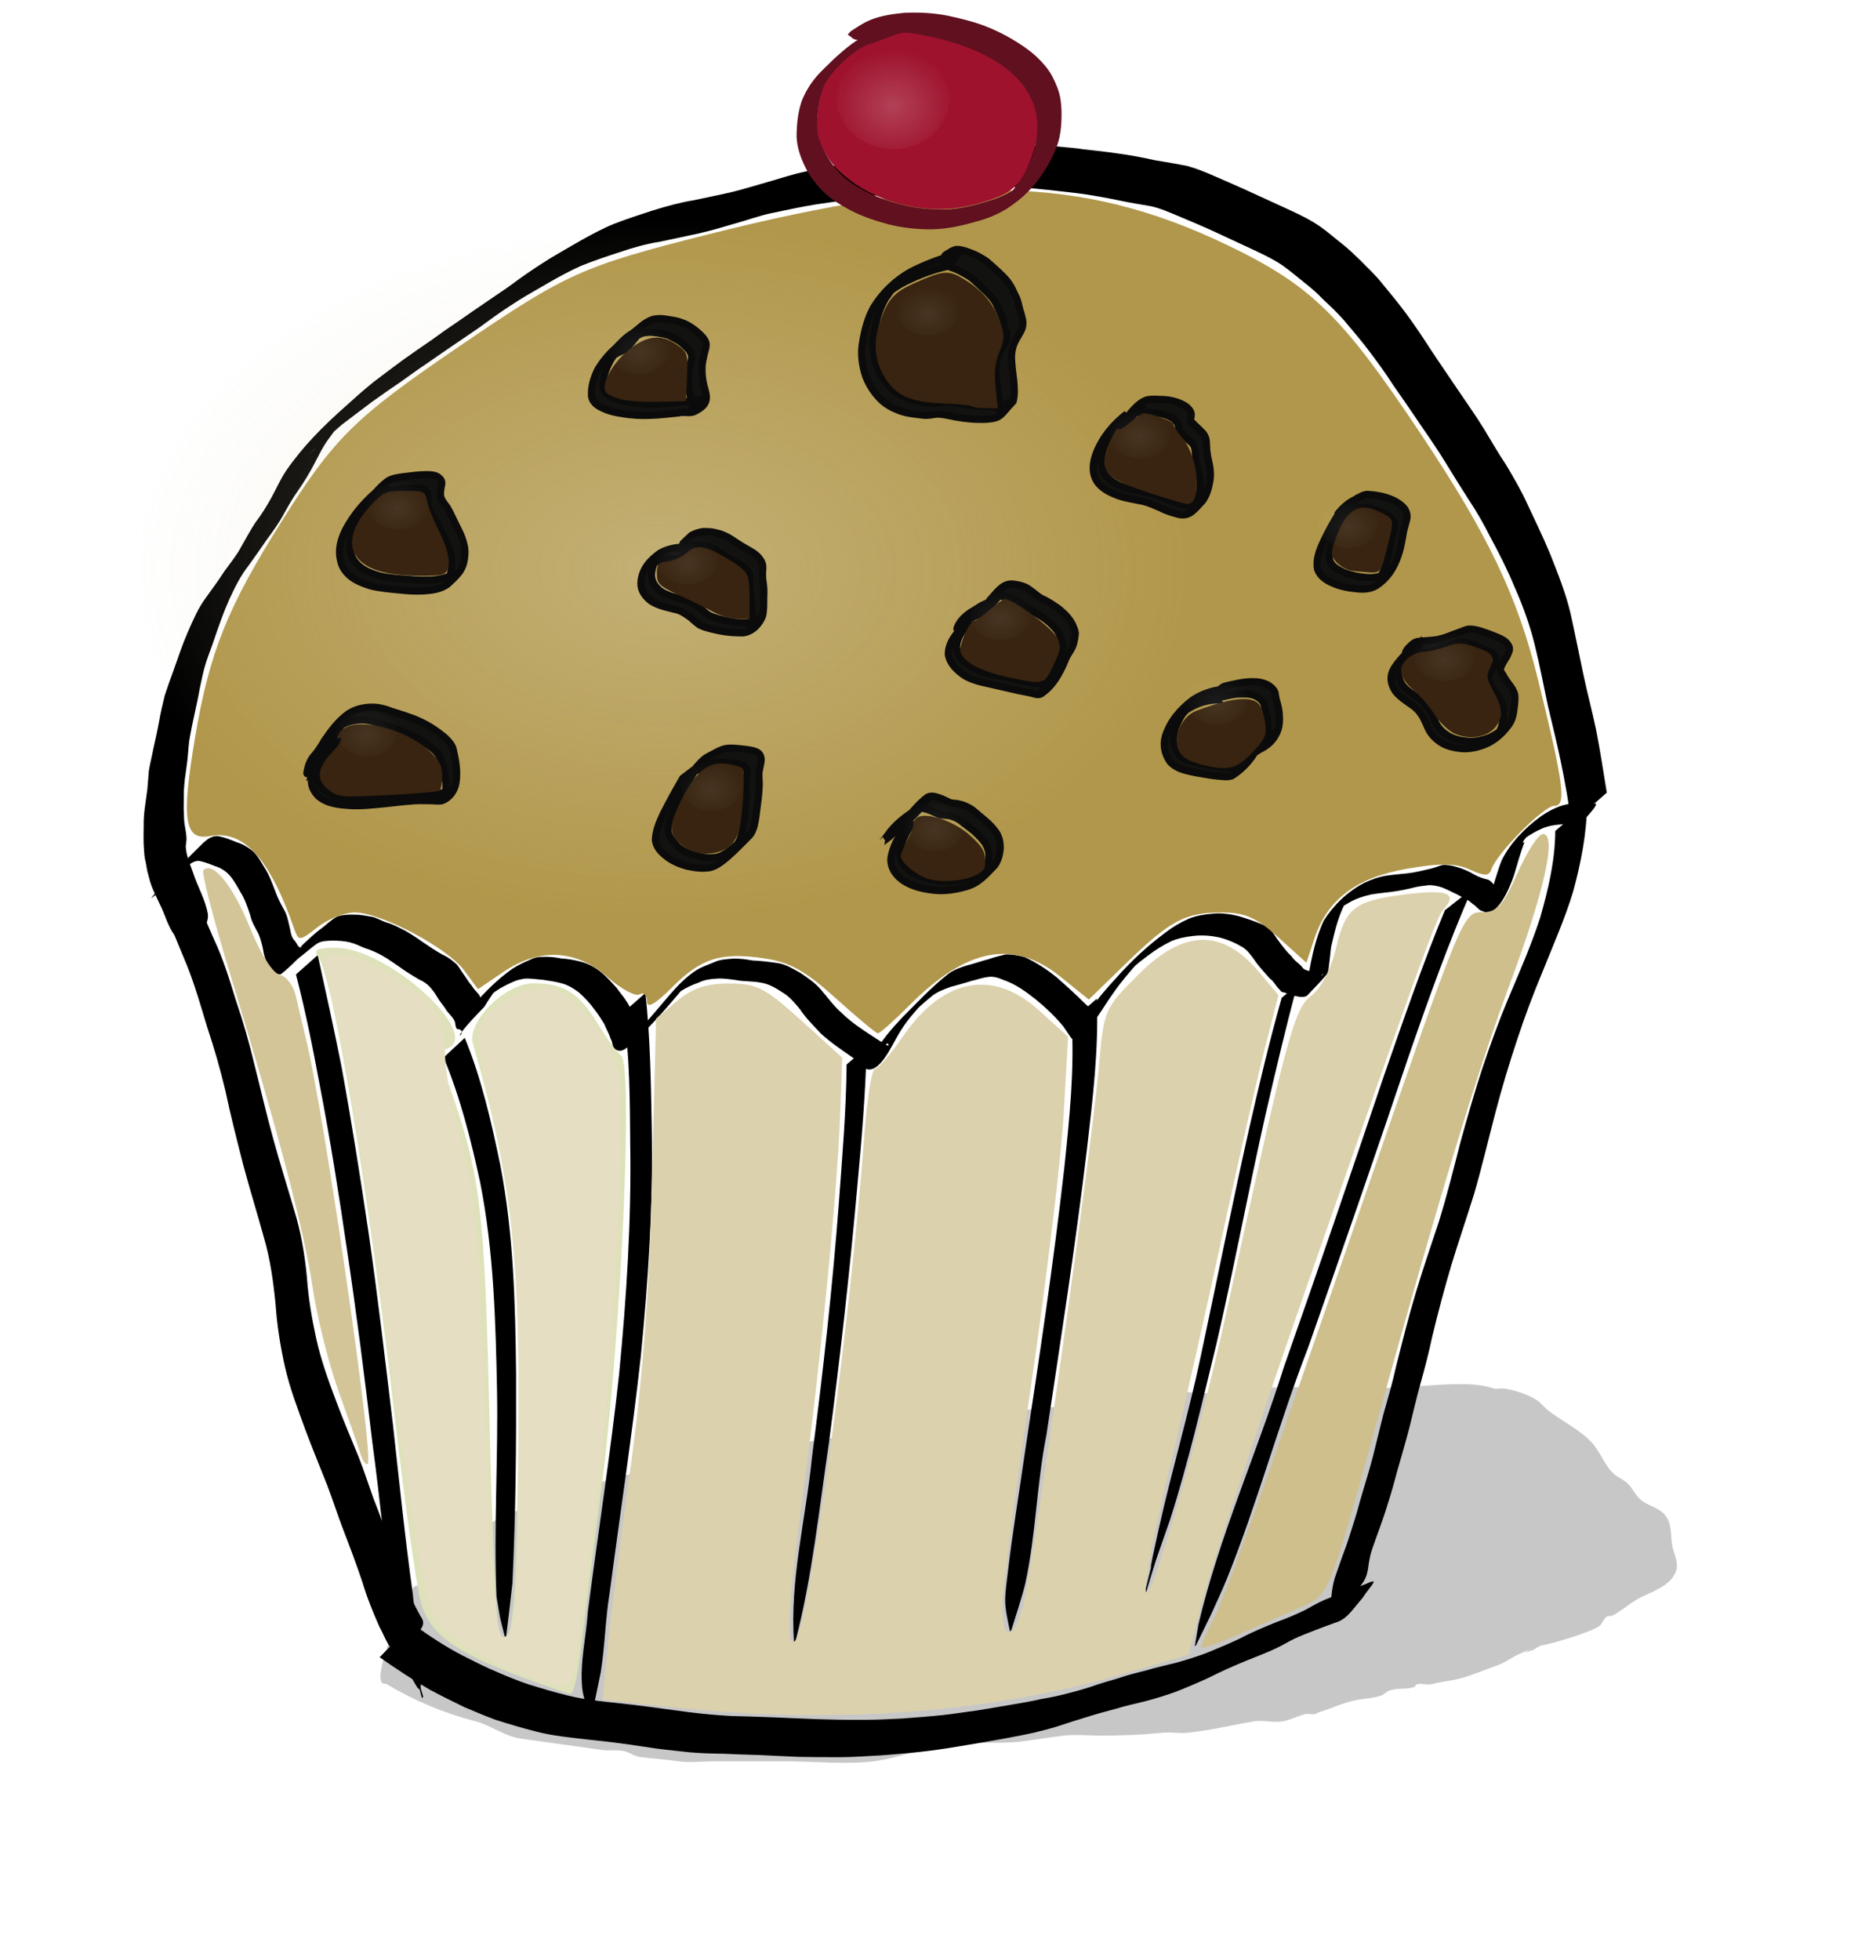 <?xml version="1.0" encoding="UTF-8" standalone="no"?>
<!-- Created with Inkscape (http://www.inkscape.org/) -->
<svg
    xmlns:inkscape="http://www.inkscape.org/namespaces/inkscape"
    xmlns:rdf="http://www.w3.org/1999/02/22-rdf-syntax-ns#"
    xmlns="http://www.w3.org/2000/svg"
    xmlns:sodipodi="http://sodipodi.sourceforge.net/DTD/sodipodi-0.dtd"
    xmlns:cc="http://creativecommons.org/ns#"
    xmlns:xlink="http://www.w3.org/1999/xlink"
    xmlns:dc="http://purl.org/dc/elements/1.1/"
    xmlns:svg="http://www.w3.org/2000/svg"
    xmlns:ns1="http://sozi.baierouge.fr"
    id="svg12957"
    sodipodi:docname="chocolateChipsMuffin.svg"
    viewBox="0 0 431.23 450.33"
    version="1.1"
    inkscape:version="0.48.3.1 r9886"
  >
  <title
      id="title3144"
    >Chocolate Chips Muffin</title
  >
  <defs
      id="defs12959"
    >
    <filter
        id="filter5884-4-0-05"
        height="2.062"
        width="1.31"
        color-interpolation-filters="sRGB"
        y="-.531"
        x="-.155"
        inkscape:collect="always"
      >
      <feGaussianBlur
          id="feGaussianBlur5886-8-0-3"
          stdDeviation="2.435"
          inkscape:collect="always"
      />
    </filter
    >
    <radialGradient
        id="radialGradient12758"
        gradientUnits="userSpaceOnUse"
        cy="824.19"
        cx="657.95"
        gradientTransform="matrix(1 0 0 .778 0 183.24)"
        r="23.511"
        inkscape:collect="always"
      >
      <stop
          id="stop5517-1-1-6"
          style="stop-color:#e1d8b9"
          offset="0"
      />
      <stop
          id="stop5519-7-3-7"
          style="stop-color:#e1d8b9;stop-opacity:0"
          offset="1"
      />
    </radialGradient
    >
    <filter
        id="filter5523-7-1-4"
        height="1.276"
        width="1.215"
        color-interpolation-filters="sRGB"
        y="-.138"
        x="-.107"
        inkscape:collect="always"
      >
      <feGaussianBlur
          id="feGaussianBlur5525-2-6-6"
          stdDeviation="2.102"
          inkscape:collect="always"
      />
    </filter
    >
    <radialGradient
        id="radialGradient12760"
        gradientUnits="userSpaceOnUse"
        cy="1095.9"
        cx="384.35"
        gradientTransform="matrix(1 0 0 1.067 0 -73.32)"
        r=".755"
        inkscape:collect="always"
      >
      <stop
          id="stop7033-30"
          style="stop-color:#ffffff"
          offset="0"
      />
      <stop
          id="stop7035-418"
          style="stop-color:#ffffff;stop-opacity:0"
          offset="1"
      />
    </radialGradient
    >
    <filter
        id="filter7043-20"
        height="1.463"
        width="1.498"
        color-interpolation-filters="sRGB"
        y="-.231"
        x="-.249"
        inkscape:collect="always"
      >
      <feGaussianBlur
          id="feGaussianBlur7045-0"
          stdDeviation="0.139"
          inkscape:collect="always"
      />
    </filter
    >
    <filter
        id="filter7043-6-2"
        height="1.463"
        width="1.498"
        color-interpolation-filters="sRGB"
        y="-.231"
        x="-.249"
        inkscape:collect="always"
      >
      <feGaussianBlur
          id="feGaussianBlur7045-3-5"
          stdDeviation="0.139"
          inkscape:collect="always"
      />
    </filter
    >
    <filter
        id="filter7043-64-5"
        height="1.463"
        width="1.498"
        color-interpolation-filters="sRGB"
        y="-.231"
        x="-.249"
        inkscape:collect="always"
      >
      <feGaussianBlur
          id="feGaussianBlur7045-7-9"
          stdDeviation="0.139"
          inkscape:collect="always"
      />
    </filter
    >
    <filter
        id="filter7043-5-6"
        height="1.463"
        width="1.498"
        color-interpolation-filters="sRGB"
        y="-.231"
        x="-.249"
        inkscape:collect="always"
      >
      <feGaussianBlur
          id="feGaussianBlur7045-9-8"
          stdDeviation="0.139"
          inkscape:collect="always"
      />
    </filter
    >
    <filter
        id="filter7043-2-8"
        height="1.463"
        width="1.498"
        color-interpolation-filters="sRGB"
        y="-.231"
        x="-.249"
        inkscape:collect="always"
      >
      <feGaussianBlur
          id="feGaussianBlur7045-2-8"
          stdDeviation="0.139"
          inkscape:collect="always"
      />
    </filter
    >
    <filter
        id="filter7043-26-4"
        height="1.463"
        width="1.498"
        color-interpolation-filters="sRGB"
        y="-.231"
        x="-.249"
        inkscape:collect="always"
      >
      <feGaussianBlur
          id="feGaussianBlur7045-36-2"
          stdDeviation="0.139"
          inkscape:collect="always"
      />
    </filter
    >
    <filter
        id="filter7043-262-2"
        height="1.463"
        width="1.498"
        color-interpolation-filters="sRGB"
        y="-.231"
        x="-.249"
        inkscape:collect="always"
      >
      <feGaussianBlur
          id="feGaussianBlur7045-23-4"
          stdDeviation="0.139"
          inkscape:collect="always"
      />
    </filter
    >
    <filter
        id="filter7043-68-4"
        height="1.463"
        width="1.498"
        color-interpolation-filters="sRGB"
        y="-.231"
        x="-.249"
        inkscape:collect="always"
      >
      <feGaussianBlur
          id="feGaussianBlur7045-1-2"
          stdDeviation="0.139"
          inkscape:collect="always"
      />
    </filter
    >
    <filter
        id="filter7043-25-5"
        height="1.463"
        width="1.498"
        color-interpolation-filters="sRGB"
        y="-.231"
        x="-.249"
        inkscape:collect="always"
      >
      <feGaussianBlur
          id="feGaussianBlur7045-4-8"
          stdDeviation="0.139"
          inkscape:collect="always"
      />
    </filter
    >
    <filter
        id="filter7043-7-1"
        height="1.463"
        width="1.498"
        color-interpolation-filters="sRGB"
        y="-.231"
        x="-.249"
        inkscape:collect="always"
      >
      <feGaussianBlur
          id="feGaussianBlur7045-8-1"
          stdDeviation="0.139"
          inkscape:collect="always"
      />
    </filter
    >
    <filter
        id="filter7043-69-1"
        height="1.463"
        width="1.498"
        color-interpolation-filters="sRGB"
        y="-.231"
        x="-.249"
        inkscape:collect="always"
      >
      <feGaussianBlur
          id="feGaussianBlur7045-6-0"
          stdDeviation="0.139"
          inkscape:collect="always"
      />
    </filter
    >
    <filter
        id="filter7043-1-8"
        height="1.463"
        width="1.498"
        color-interpolation-filters="sRGB"
        y="-.231"
        x="-.249"
        inkscape:collect="always"
      >
      <feGaussianBlur
          id="feGaussianBlur7045-78-8"
          stdDeviation="0.139"
          inkscape:collect="always"
      />
    </filter
    >
    <filter
        id="filter7043-4-7"
        height="1.463"
        width="1.498"
        color-interpolation-filters="sRGB"
        y="-.231"
        x="-.249"
        inkscape:collect="always"
      >
      <feGaussianBlur
          id="feGaussianBlur7045-26-4"
          stdDeviation="0.139"
          inkscape:collect="always"
      />
    </filter
    >
  </defs
  >
  <sodipodi:namedview
      id="base"
      fit-margin-left="0"
      inkscape:zoom="0.98994949"
      borderopacity="1.0"
      inkscape:current-layer="layer1"
      inkscape:cx="-69.071245"
      inkscape:cy="135.59728"
      inkscape:window-maximized="1"
      showgrid="false"
      fit-margin-right="0"
      units="cm"
      inkscape:document-units="px"
      bordercolor="#666666"
      inkscape:window-x="-7"
      inkscape:window-y="-10"
      fit-margin-bottom="0"
      inkscape:window-width="1881"
      inkscape:pageopacity="0.0"
      inkscape:pageshadow="2"
      pagecolor="#ffffff"
      inkscape:window-height="1060"
      fit-margin-top="0"
  />
  <g
      id="layer1"
      inkscape:label="Capa 1"
      inkscape:groupmode="layer"
      transform="translate(-21.097 -26.151)"
    >
    <g
        id="g7725-4"
        style="fill:none"
        transform="matrix(9.466 0 0 9.466 -520.28 -5384.2)"
      >
      <path
          id="path8456-8-7"
          style="filter:url(#filter5884-4-0-05);fill-opacity:.222;fill:#000000"
          inkscape:connector-curvature="0"
          d="m659.82 975.81c0.972 0.245 2.946-0.268 3.92 0.083 0.087 0.031 0.185-0.01 0.277 0 0.296 0.033 0.72 0.172 0.968 0.332 0.122 0.078 0.21 0.2 0.323 0.291 0.423 0.339 0.92 0.554 1.291 0.955 0.249 0.269 0.356 0.652 0.646 0.913 0.104 0.094 0.265 0.155 0.369 0.249 0.184 0.165 0.249 0.396 0.461 0.54 0.27 0.182 0.581 0.21 0.738 0.54 0.121 0.254 0.066 0.571 0.138 0.83 0.054 0.196 0.173 0.447 0.092 0.664-0.173 0.468-0.779 0.606-1.153 0.83-0.228 0.137-0.457 0.336-0.692 0.457-0.056 0.029-0.135 0.003-0.184 0.042-0.081 0.064-0.108 0.18-0.184 0.249-0.2 0.18-1.429 0.539-1.706 0.581-0.057 0.009-0.198 0.112-0.231 0.125-0.611 0.236 0.325-0.208-0.415 0.125-0.218 0.098-0.417 0.255-0.646 0.332-0.349 0.118-0.704 0.282-1.061 0.374-0.281 0.072-0.558 0.096-0.83 0.166-0.134 0.035-0.28-0.03-0.415 0-0.04 0.009-0.061 0.055-0.092 0.083-0.061 0.014-0.122 0.035-0.184 0.042-0.146 0.016-0.319-0.001-0.461 0.042-0.131 0.006-0.208 0.127-0.323 0.166-0.225 0.076-0.465 0.084-0.692 0.125-0.401 0.072-0.767 0.258-1.153 0.374-0.114 0.087-0.249 0.011-0.369 0.042-0.212 0.054-0.421 0.167-0.646 0.208-0.268 0.048-0.561-0.044-0.83 0-0.642 0.105-1.286 0.267-1.937 0.332-0.244 0.024-0.494-0.024-0.738 0-0.602 0.06-1.188 0.083-1.798 0.083-0.346 0-0.717-0.039-1.061 0-0.401 0.045-0.799 0.115-1.199 0.166-0.658 0.085-1.434 0.006-2.121 0.083-0.756 0.085-1.457 0.401-2.214 0.498-0.77 0.099-1.788 0-2.583 0h-2.075c-0.324 0-0.694 0.048-1.015 0-0.365-0.055-0.739-0.077-1.107-0.125-0.182-0.023-0.298-0.124-0.461-0.166-0.207-0.053-0.478-0.009-0.692-0.042-0.785-0.118-1.572-0.215-2.352-0.332-0.466-0.07-0.848-0.384-1.291-0.498-0.904-0.232-1.78-0.597-2.583-1.079-0.041-0.025-0.108-0.005-0.138-0.042-0.239-0.287 0.564-2.137 0.738-2.449 0.061-0.111 0.097-0.24 0.184-0.332 0.046-0.049 0.134-0.038 0.184-0.083 0.237-0.213 0.384-0.562 0.6-0.789 0.102-0.107 0.252-0.157 0.369-0.249 0.629-0.495 1.287-0.912 2.029-1.162 0.325-0.11 0.792-0.467 1.061-0.54 0.164-0.044 0.343-0.001 0.507-0.042 0.727-0.179 1.442-0.403 2.167-0.581 0.465-0.114 0.959-0.117 1.43-0.208 0.608-0.117 1.193-0.23 1.798-0.332 0.544-0.092 1.075-0.179 1.614-0.291 0.212-0.044 0.435-0.031 0.646-0.083 0.29-0.071 0.577-0.189 0.876-0.249 0.199-0.04 0.407-0.018 0.6-0.083 0.304-0.103 0.061-0.074 0.369-0.125 0.648-0.106 1.289-0.066 1.937-0.125 0.386-0.035 0.766-0.127 1.153-0.166 0.654-0.065 1.292-0.111 1.937-0.208 0.347-0.052 0.712-0.007 1.061-0.042 0.58-0.058 1.134-0.176 1.706-0.291 0.383-0.077 0.811 0.05 1.199 0 2.002-0.257 2.28-0.104 4.243-0.208z"
          transform="matrix(.835 0 0 .835 -460.76 -209.61)"
      />
      <path
          id="path8460-9-1"
          style="color:#000000;fill:#000000"
          inkscape:connector-curvature="0"
          d="m60.869 593.35c0.39-0.485 0.838-0.916 1.279-1.353 0.102-0.087 0.22-0.166 0.358-0.141 0.151 0.031 0.295 0.088 0.437 0.147 0.14 0.041 0.257 0.112 0.372 0.2 0.133 0.114 0.211 0.275 0.303 0.42 0.116 0.183 0.189 0.385 0.265 0.585 0.053 0.149 0.127 0.288 0.203 0.427 0.074 0.12 0.099 0.259 0.131 0.394 0.032 0.111 0.032 0.236 0.103 0.33 0.04 0.046 0.076 0.093 0.102 0.15 0.072 0.075 0.059 0.073 0.107 0.009-0.066 0.047 0.227-0.23 0.17-0.173-1.136 1.136-0.163 0.101 0.258-0.222 0.145-0.101 0.264-0.234 0.421-0.316 0.137-0.047 0.287-0.053 0.43-0.047 0.14-0.002 0.277 0.03 0.415 0.051 0.13 0.029 0.24 0.104 0.367 0.142 0.155 0.044 0.293 0.123 0.437 0.194 0.147 0.085 0.289 0.175 0.426 0.275 0.16 0.11 0.321 0.217 0.491 0.312 0.13 0.055 0.233 0.139 0.337 0.231 0.07 0.083 0.118 0.178 0.185 0.264 0.061 0.084 0.111 0.177 0.181 0.254 0.039 0.069 0.095 0.123 0.145 0.183 0.055 0.052 0.07 0.123 0.096 0.19-0.001 0.044 0.015 0.088 0.003 0.132 0 0.002-0.017 0.039-0.019 0.037-0.032-0.019-0.029-0.028-0.034-0.054-0.157 0.153-0.315 0.305-0.472 0.458 0.111-0.155 0.21-0.317 0.324-0.469 0.277-0.329 0.586-0.632 0.936-0.881 0.137-0.091 0.286-0.16 0.437-0.225 0.095-0.05 0.195-0.073 0.302-0.069 0.153-0.01 0.311 0.008 0.462 0.039 0.153 0.008 0.3 0.034 0.448 0.072 0.177 0.043 0.332 0.122 0.476 0.232 0.159 0.118 0.283 0.269 0.417 0.412 0.079 0.116 0.175 0.218 0.247 0.339 0.076 0.113 0.123 0.242 0.185 0.363 0.015 0.081 0.072 0.151 0.079 0.233 0 0.034-0.014 0.034 0.011 0.056 0.084-0.044 0.17-0.124 0.243-0.191 0.289-0.283-0.173 0.177-0.262 0.263-0.043 0.041 0.082-0.086 0.122-0.13 0.117-0.128 0.228-0.261 0.341-0.392 0.296-0.339 0.579-0.723 0.961-0.968 0.143-0.093 0.308-0.142 0.463-0.21 0.133-0.057 0.277-0.063 0.419-0.075 0.164-0.01 0.325 0.015 0.486 0.043 0.204 0.009 0.405 0.034 0.607 0.063 0.209 0.028 0.385 0.146 0.565 0.244 0.168 0.115 0.342 0.231 0.477 0.385 0.173 0.197 0.319 0.411 0.52 0.583 0.221 0.22 0.482 0.39 0.741 0.56 0.121 0.082 0.245 0.161 0.375 0.23 0.006 0.002 0.016 0.013 0.017 0.008 0.023-0.227-0.347 0.295-0.518 0.445-0.025 0.022 0.039-0.054 0.057-0.082 0.033-0.05 0.102-0.165 0.132-0.213 0.184-0.3 0.41-0.569 0.652-0.824 0.361-0.36 0.708-0.739 1.109-1.055 0.143-0.116 0.318-0.174 0.491-0.227 0.177-0.044 0.348-0.107 0.524-0.152 0.13-0.045 0.261-0.079 0.394-0.11 0.154-0.009 0.315 0.025 0.464 0.062 0.282 0.128 0.538 0.297 0.779 0.491 0.243 0.213 0.482 0.431 0.711 0.659 0.083 0.068 0.158 0.149 0.223 0.232 0.01 0.037 0.008-0.03 0.004-0.037-1.005 1.153-0.379 0.273-0.169-0.016 0.212-0.293 0.443-0.57 0.691-0.834 0.359-0.405 0.75-0.767 1.182-1.088 0.176-0.135 0.365-0.249 0.569-0.337 0.18-0.074 0.373-0.104 0.565-0.121 0.213-0.023 0.422 0.004 0.629 0.054 0.212 0.062 0.421 0.132 0.623 0.221 0.143 0.068 0.238 0.192 0.319 0.324 0.112 0.154 0.224 0.31 0.364 0.44 0.066 0.111 0.197 0.172 0.267 0.277 0.011 0.005 0.017 0.016 0.025 0.024 0.059 0.041 0.139 0.044 0.199 0.078 0.036 0.014 0.066 0.037 0.099 0.058 0.076 0.029 0.133 0.063 0.179-0.029-0.148 0.143-0.286 0.297-0.444 0.429-0.05 0.042 0.039-0.126 0.05-0.191 0.026-0.159 0.054-0.317 0.084-0.476 0.071-0.355 0.163-0.706 0.314-1.035 0.241-0.385 0.582-0.713 0.985-0.922 0.172-0.08 0.349-0.147 0.536-0.175 0.168-0.027 0.338-0.038 0.508-0.057 0.199-0.021 0.391-0.074 0.586-0.117 0.094-0.023 0.182-0.064 0.276-0.086 0.119-0.009 0.231 0.015 0.344 0.049 0.148 0.041 0.296 0.105 0.428 0.186 0.103 0.055 0.208 0.093 0.322 0.119 0.067 0.022 0.115 0.081 0.158 0.135 0.066 0.023 0.129 0.058 0.195 0.079 0.022 0.014 0.015 0.011 0.036 0.036-0.028-0.217 0.698-0.594-0.462 0.391-0.026 0.022 0.037-0.057 0.054-0.087 0.051-0.092 0.056-0.113 0.096-0.212 0.086-0.27 0.158-0.544 0.262-0.808 0.212-0.431 0.573-0.793 0.958-1.074 0.143-0.099 0.292-0.18 0.455-0.24 0.161-0.056 0.329-0.075 0.498-0.081 0.128 0.018 0.257 0.01 0.386 0.019-0.009 0.076-0.14 0.214-0.19 0.275 0 0-0.028 0.031-0.028 0.031-0.057 0.059-0.187 0.228-0.28 0.255-0.109-0.036-0.211-0.076-0.329-0.06-0.165 0.008-0.329 0.036-0.483 0.098-0.158 0.068-0.306 0.155-0.445 0.258-0.23 0.186-0.127 0.108 0.312-0.334 0.161-0.162-0.5 0.512-0.3 0.414-0.105 0.26-0.171 0.532-0.255 0.8-0.106 0.307-0.414 1.074-0.774 0.866-0.008-0.002-0.018 0-0.025-0.004-0.062-0.034-0.104-0.088-0.158-0.135-0.056-0.031-0.095-0.081-0.149-0.114-0.099-0.053-0.199-0.105-0.297-0.159-0.138-0.061-0.267-0.14-0.414-0.18-0.108-0.026-0.22-0.047-0.33-0.023-0.077 0.007-0.152 0.017-0.228 0.033-0.196 0.05-0.394 0.092-0.595 0.118-0.17 0.021-0.341 0.037-0.509 0.066-0.185 0.043-0.366 0.101-0.531 0.199-0.095 0.056-0.112 0.062-0.202 0.127-0.032 0.023-0.118 0.1-0.092 0.071 0.655-0.732 0.311-0.324 0.186-0.153-0.16 0.321-0.241 0.672-0.321 1.02-0.016 0.083-0.056 0.611-0.092 0.655-0.154 0.19-0.332 0.36-0.497 0.54-0.08 0.041-0.177 0.028-0.262 0.008-0.043-0.009-0.084-0.016-0.124-0.029-0.071-0.015-0.137-0.064-0.212-0.071-0.033-0.018-0.034-0.009-0.05-0.045-0.098-0.079-0.148-0.214-0.256-0.286-0.126-0.148-0.265-0.287-0.372-0.45-0.083-0.113-0.164-0.229-0.283-0.307-0.181-0.108-0.375-0.191-0.58-0.241-0.204-0.042-0.409-0.058-0.616-0.034-0.185 0.021-0.369 0.055-0.542 0.129-0.196 0.095-0.381 0.21-0.555 0.343-0.113 0.084-0.225 0.168-0.33 0.262-0.04 0.035-0.153 0.145-0.117 0.107 0.028-0.03 0.618-0.623 0.249-0.252-0.23 0.252-0.452 0.511-0.647 0.791-0.305 0.418-0.465 0.815-0.942 1.133-0.049-0.005-0.069-0.007-0.096-0.05-0.056-0.087-0.121-0.173-0.177-0.262-0.203-0.247-0.437-0.468-0.685-0.669-0.235-0.185-0.484-0.366-0.771-0.462-0.135-0.059-0.263-0.1-0.412-0.067-0.125 0.015-0.245 0.064-0.368 0.09-0.171 0.055-0.344 0.099-0.516 0.148-0.169 0.064-0.34 0.124-0.477 0.248-0.095 0.078-0.188 0.157-0.278 0.24-0.038 0.035-0.148 0.143-0.112 0.106 0.007-0.007 0.609-0.615 0.243-0.246-0.23 0.24-0.449 0.491-0.618 0.779-0.175 0.288-0.48 1.014-0.821 0.851-0.094-0.106-0.207-0.196-0.321-0.278-0.257-0.179-0.519-0.355-0.751-0.567-0.178-0.193-0.371-0.377-0.514-0.598-0.129-0.15-0.25-0.305-0.425-0.406-0.167-0.109-0.337-0.211-0.539-0.238-0.2-0.037-0.406-0.022-0.605-0.063-0.16-0.02-0.319-0.047-0.48-0.029-0.141 0.006-0.28 0.03-0.408 0.093-0.157 0.054-0.307 0.125-0.447 0.215-0.228 0.178-0.096 0.081 0.29-0.317 0.027-0.028-0.056 0.054-0.083 0.083-0.093 0.097-0.174 0.204-0.261 0.306-0.357 0.42-0.718 0.834-1.132 1.2-0.093 0.078-0.203 0.2-0.336 0.16-0.027-0.014-0.068-0.024-0.088-0.053-0.044-0.065-0.034-0.158-0.079-0.224-0.04-0.128-0.109-0.245-0.16-0.37-0.072-0.117-0.145-0.232-0.23-0.34-0.109-0.155-0.243-0.295-0.383-0.421-0.135-0.1-0.277-0.188-0.442-0.227-0.141-0.037-0.285-0.056-0.43-0.079-0.151-0.011-0.301-0.039-0.452-0.028-0.097 0.018-0.192 0.036-0.281 0.08-0.146 0.065-0.29 0.135-0.42 0.228-0.073 0.053-0.098 0.071-0.168 0.128-0.026 0.021-0.101 0.089-0.077 0.065 0.734-0.772 0.435-0.449 0.28-0.273-0.113 0.145-0.211 0.3-0.307 0.456-1.095 1.117-0.268 0.566-0.664 0.537-0.024-0.029-0.033-0.066-0.04-0.106 0.002-0.064-0.027-0.11-0.062-0.162-0.047-0.064-0.107-0.116-0.152-0.181-0.051-0.091-0.123-0.169-0.182-0.256-0.054-0.089-0.106-0.177-0.173-0.257-0.079-0.104-0.179-0.18-0.299-0.233-0.17-0.098-0.338-0.2-0.496-0.317-0.138-0.09-0.27-0.192-0.416-0.271-0.137-0.075-0.28-0.14-0.43-0.185-0.117-0.05-0.232-0.107-0.356-0.136-0.131-0.033-0.268-0.038-0.402-0.041-0.135 0.004-0.274 0.001-0.393 0.074-0.147 0.104-0.279 0.228-0.424 0.336-0.029 0.024-0.113 0.098-0.087 0.071 0.163-0.172 0.671-0.671 0.501-0.506-0.269 0.262-0.55 0.596-0.862 0.839-0.091 0.023-0.138-0.039-0.2-0.099-0.042-0.044-0.07-0.095-0.115-0.137-0.066-0.112-0.101-0.23-0.12-0.359-0.025-0.13-0.06-0.258-0.111-0.381-0.076-0.145-0.163-0.285-0.2-0.448-0.064-0.2-0.132-0.403-0.246-0.58-0.082-0.143-0.161-0.293-0.274-0.414-0.094-0.096-0.202-0.162-0.332-0.203-0.135-0.052-0.272-0.11-0.417-0.13-0.118 0.015-0.207 0.079-0.294 0.16 1.053-1.059-0.052 0.038-0.225 0.29l-0.605 0.449z"
      />
      <path
          id="path8462-3-66"
          style="color:#000000;fill:#000000"
          inkscape:connector-curvature="0"
          d="m61.74 592.8c0.181 0.532 0.427 1.038 0.647 1.555 0.226 0.481 0.381 0.99 0.537 1.497 0.174 0.507 0.32 1.021 0.445 1.542 0.152 0.598 0.289 1.199 0.454 1.793 0.158 0.582 0.341 1.157 0.51 1.737 0.166 0.531 0.258 1.08 0.311 1.633 0.035 0.5 0.117 0.992 0.224 1.481 0.117 0.533 0.302 1.046 0.496 1.555 0.167 0.446 0.353 0.884 0.534 1.323 0.131 0.335 0.243 0.677 0.363 1.016 0.179 0.444 0.333 0.897 0.495 1.348 0.124 0.357 0.238 0.719 0.413 1.054 0.076 0.153 0.151 0.307 0.235 0.456 0.174 0.23-0.054 0.359-0.192 0.554l-0.027 0.031c-0.181 0.136-0.376 0.403-0.537 0.137-0.098-0.147-0.155-0.311-0.242-0.464-0.155-0.351-0.3-0.705-0.41-1.074-0.151-0.454-0.321-0.901-0.493-1.348-0.126-0.335-0.236-0.676-0.363-1.01-0.175-0.445-0.359-0.886-0.526-1.334-0.189-0.515-0.386-1.028-0.507-1.565-0.109-0.493-0.189-0.992-0.223-1.497-0.055-0.551-0.128-1.098-0.286-1.631-0.161-0.585-0.341-1.164-0.498-1.75-0.153-0.602-0.309-1.203-0.436-1.812-0.125-0.519-0.271-1.032-0.441-1.538-0.155-0.51-0.3-1.023-0.499-1.518-0.216-0.525-0.445-1.045-0.625-1.584l0.643-0.586z"
      />
      <path
          id="path8464-6-8"
          style="color:#000000;fill:#000000"
          inkscape:connector-curvature="0"
          d="m67.206 610.97c0.388 0.286 0.792 0.552 1.22 0.775 0.274 0.136 0.545 0.279 0.828 0.395 0.251 0.111 0.506 0.214 0.766 0.301 0.319 0.1 0.639 0.195 0.964 0.275 0.407 0.1 0.824 0.141 1.24 0.186 0.463 0.048 0.924 0.113 1.385 0.175 0.365 0.051 0.732 0.095 1.1 0.119 0.274 0.025 0.549 0.02 0.824 0.032 0.295 0.011 0.59 0.02 0.884 0.035 0.309 0.009 0.618 0.03 0.927 0.033 0.273 0.01 0.547 0.006 0.82 0.008 0.31 0.001 0.62-0.016 0.93-0.031 0.332-0.025 0.665-0.05 0.997-0.084 0.281-0.031 0.559-0.078 0.839-0.113 0.28-0.045 0.559-0.096 0.839-0.142 0.236-0.038 0.471-0.08 0.704-0.134 0.202-0.033 0.401-0.074 0.599-0.125 0.19-0.047 0.377-0.099 0.564-0.158 0.234-0.083 0.472-0.153 0.71-0.221 0.227-0.078 0.46-0.136 0.692-0.195 0.237-0.072 0.479-0.122 0.718-0.183 0.256-0.071 0.509-0.15 0.757-0.245 0.262-0.11 0.525-0.217 0.783-0.339 0.289-0.155 0.593-0.28 0.896-0.403 0.242-0.086 0.477-0.188 0.708-0.3 0.149-0.085 0.298-0.169 0.455-0.238 0.175-0.072 0.352-0.138 0.527-0.209 0.157-0.063 0.319-0.113 0.476-0.176 0.318-0.149 0.182-0.022-0.008 0.233-0.017 0.026-0.033 0.051-0.05 0.077 0 0-0.025 0.033-0.025 0.033-0.036 0.043-0.071 0.085-0.107 0.128-0.173 0.204-0.297 0.395-0.557 0.47-0.159 0.057-0.318 0.116-0.476 0.177-0.176 0.067-0.351 0.137-0.522 0.215-0.152 0.075-0.296 0.166-0.451 0.235-0.233 0.112-0.476 0.198-0.715 0.297-0.301 0.124-0.599 0.256-0.889 0.403-0.262 0.121-0.528 0.235-0.797 0.341-0.252 0.092-0.509 0.172-0.769 0.239-0.24 0.059-0.483 0.112-0.719 0.185-0.231 0.06-0.46 0.123-0.687 0.195-0.238 0.073-0.476 0.146-0.712 0.226-0.188 0.058-0.378 0.108-0.569 0.153-0.199 0.047-0.401 0.081-0.602 0.122-0.234 0.045-0.468 0.083-0.702 0.124-0.28 0.048-0.56 0.096-0.84 0.139-0.279 0.043-0.559 0.078-0.839 0.105-0.332 0.031-0.664 0.062-0.998 0.077-0.312 0.019-0.624 0.035-0.937 0.029-0.275 0.001-0.55-0.004-0.825-0.008-0.307-0.015-0.614-0.026-0.92-0.043-0.295-0.008-0.591-0.019-0.886-0.032-0.277-0.004-0.553-0.011-0.829-0.036-0.366-0.04-0.733-0.074-1.096-0.135-0.459-0.071-0.919-0.128-1.381-0.175-0.42-0.049-0.843-0.088-1.253-0.196-0.327-0.084-0.651-0.178-0.972-0.282-0.26-0.095-0.514-0.204-0.769-0.312-0.276-0.134-0.551-0.271-0.822-0.416-0.421-0.243-0.825-0.511-1.223-0.79 0 0 0.792-0.82 0.792-0.82z"
      />
      <path
          id="path8466-1-6"
          style="color:#000000;fill:#000000"
          inkscape:connector-curvature="0"
          d="m95.732 591.07c-0.01 0.723-0.15 1.433-0.339 2.128-0.2 0.664-0.485 1.298-0.741 1.942-0.226 0.539-0.432 1.086-0.614 1.641-0.198 0.593-0.378 1.191-0.536 1.796-0.171 0.653-0.325 1.311-0.513 1.959-0.179 0.571-0.371 1.137-0.547 1.708-0.173 0.584-0.33 1.172-0.472 1.764-0.08 0.378-0.176 0.752-0.282 1.124-0.099 0.351-0.178 0.708-0.267 1.062-0.096 0.368-0.203 0.734-0.308 1.1-0.068 0.262-0.141 0.522-0.225 0.779-0.056 0.189-0.122 0.376-0.188 0.562-0.061 0.166-0.121 0.332-0.178 0.499-0.049 0.127-0.072 0.261-0.095 0.394-0.036 0.359-0.133 0.47-0.394 0.742-0.039 0.046-0.079 0.092-0.118 0.137l-0.032 0.026c-0.033 0.014-0.067 0.028-0.1 0.042-0.4 0.236-0.271 0.093-0.257-0.201 0.016-0.137 0.038-0.275 0.077-0.408 0.059-0.166 0.116-0.333 0.174-0.499 0.071-0.186 0.14-0.373 0.198-0.564 0.082-0.26 0.168-0.518 0.235-0.782 0.105-0.369 0.225-0.733 0.32-1.105 0.091-0.355 0.173-0.712 0.266-1.066 0.107-0.376 0.216-0.752 0.3-1.134 0.15-0.594 0.298-1.188 0.475-1.774 0.171-0.576 0.369-1.145 0.557-1.716 0.204-0.651 0.366-1.314 0.537-1.974 0.168-0.604 0.34-1.208 0.537-1.804 0.189-0.557 0.388-1.109 0.616-1.652 0.272-0.644 0.554-1.286 0.771-1.951 0.198-0.69 0.367-1.395 0.37-2.117l0.772-0.66z"
      />
      <path
          id="path8468-5-5"
          style="color:#000000;fill:#000000"
          inkscape:connector-curvature="0"
          d="m64.907 594.74c0.198 0.899 0.396 1.797 0.576 2.7 0.244 1.334 0.456 2.674 0.655 4.016 0.226 1.556 0.407 3.118 0.595 4.679 0.153 1.371 0.292 2.744 0.482 4.111 0.064 0.638 0.18 1.277 0.199 1.919 0.015 0.523-0.056 0.192 0.055 0.582l-0.031 0.028c-0.131-0.463 0.035 0.025-0.219-0.435-0.28-0.507-0.356-1.119-0.481-1.674-0.195-1.361-0.319-2.731-0.504-4.094-0.184-1.556-0.381-3.11-0.613-4.66-0.196-1.339-0.406-2.676-0.663-4.005-0.167-0.904-0.348-1.806-0.579-2.696l0.529-0.471z"
      />
      <path
          id="path8470-6-3"
          style="color:#000000;fill:#000000"
          inkscape:connector-curvature="0"
          d="m68.478 596.75c0.406 0.991 0.646 2.041 0.862 3.087 0.325 1.672 0.365 3.379 0.384 5.076 0.006 1.691-0.008 3.384-0.089 5.073-0.1 0.877-0.049 0.45-0.151 1.281l-0.031 0.027c-0.157-0.62-0.087-0.295-0.204-0.978-0.071-1.668 0.042-3.337 0.012-5.006-0.033-1.686-0.08-3.38-0.407-5.04-0.223-1.035-0.481-2.063-0.889-3.043l0.513-0.478z"
      />
      <path
          id="path8472-6-1"
          style="color:#000000;fill:#000000"
          inkscape:connector-curvature="0"
          d="m72.865 595.66c0.116 1.075 0.133 2.157 0.153 3.236 0.038 1.863-0.083 3.721-0.264 5.574-0.212 1.926-0.506 3.841-0.759 5.761-0.104 0.637-0.113 1.287-0.216 1.925-0 0.002-0.203 0.978-0.213 1.026l-0.031 0.027c-0.084-0.22-0.181-0.435-0.205-0.674-0.062-0.621 0.098-1.249 0.138-1.865 0.248-1.92 0.551-3.833 0.758-5.758 0.178-1.851 0.3-3.707 0.27-5.568-0.008-1.072-0.01-2.151-0.164-3.214l0.533-0.47z"
      />
      <path
          id="path8474-7-9"
          style="color:#000000;fill:#000000"
          inkscape:connector-curvature="0"
          d="m78.238 596.98c-0.03 1.122-0.122 2.24-0.226 3.357-0.185 2.084-0.417 4.162-0.69 6.237-0.241 1.617-0.404 3.248-0.816 4.833l-0.032 0.027c-0.111-1.518 0.289-3.015 0.437-4.518 0.269-2.062 0.498-4.13 0.655-6.204 0.08-1.104 0.175-2.209 0.184-3.316l0.488-0.415z"
      />
      <path
          id="path8476-5-4"
          style="color:#000000;fill:#000000"
          inkscape:connector-curvature="0"
          d="m83.826 595.8c0.05 1.222-0.1 2.442-0.24 3.654-0.276 2.322-0.638 4.633-0.985 6.945-0.236 1.181-0.253 2.406-0.509 3.583-0.058 0.265-0.252 0.863-0.342 1.147l-0.032 0.027c-0.049-0.235-0.12-0.529-0.117-0.765 0.003-0.224 0.039-0.447 0.065-0.669 0.112-0.966 0.275-1.926 0.411-2.889 0.351-2.302 0.697-4.605 0.959-6.92 0.124-1.189 0.252-2.386 0.178-3.583l0.611-0.53z"
      />
      <path
          id="path8478-3-4"
          style="color:#000000;fill:#000000"
          inkscape:connector-curvature="0"
          d="m88.693 595.47c-0.285 1.049-0.53 2.107-0.775 3.166-0.415 1.841-0.76 3.696-1.185 5.535-0.35 1.433-0.68 2.875-1.13 4.282-0.441 1.268-0.242 0.657-0.603 1.829l-0.032 0.026c0.516-2.087-0.127 0.568 0.361-1.633 0.311-1.403 0.724-2.783 1.02-4.19 0.394-1.842 0.762-3.689 1.175-5.527 0.241-1.066 0.496-2.13 0.792-3.182l0.378-0.306z"
      />
      <path
          id="path8480-1-3"
          style="color:#000000;fill:#000000"
          inkscape:connector-curvature="0"
          d="m92.942 593.13c-0.582 1.33-1.07 2.698-1.544 4.069-0.796 2.364-1.614 4.72-2.442 7.073-0.715 1.846-1.229 3.77-1.97 5.606-0.118 0.293-0.256 0.577-0.384 0.866-0.122 0.249-0.243 0.498-0.365 0.748l-0.032 0.026c0.03-0.176 0.059-0.352 0.089-0.528 0.503-2.137 1.419-4.158 2.075-6.249 0.828-2.347 1.628-4.703 2.426-7.06 0.471-1.351 0.937-2.705 1.483-4.028l0.665-0.523z"
      />
      <path
          id="path8482-5-5"
          style="color:#000000;fill:#000000"
          inkscape:connector-curvature="0"
          d="m95.343 591.56c-0.053-0.517-0.149-1.028-0.254-1.536-0.093-0.449-0.205-0.893-0.31-1.339-0.102-0.48-0.193-0.963-0.31-1.44-0.119-0.493-0.29-0.971-0.496-1.433-0.171-0.416-0.373-0.817-0.588-1.212-0.156-0.31-0.326-0.614-0.52-0.902-0.185-0.29-0.37-0.581-0.547-0.875-0.202-0.332-0.423-0.652-0.644-0.972-0.213-0.32-0.434-0.634-0.653-0.95-0.185-0.29-0.389-0.567-0.596-0.841-0.191-0.255-0.401-0.494-0.605-0.739-0.161-0.178-0.333-0.346-0.51-0.508-0.131-0.14-0.275-0.263-0.426-0.382-0.181-0.145-0.357-0.295-0.546-0.43-0.221-0.152-0.465-0.265-0.707-0.38-0.308-0.144-0.616-0.288-0.925-0.43-0.296-0.137-0.597-0.263-0.898-0.389-0.22-0.092-0.437-0.189-0.67-0.24-0.256-0.046-0.512-0.084-0.766-0.139-0.289-0.061-0.579-0.112-0.871-0.157-0.289-0.039-0.58-0.067-0.87-0.101-0.21-0.018-0.418-0.046-0.629-0.057-0.212-0.016-0.425-0.022-0.637-0.021-0.238-0.001-0.476-0.003-0.714-0.003-0.282-0.002-0.563-0.005-0.843 0.028-0.27 0.043-0.543 0.068-0.814 0.108-0.327 0.043-0.652 0.103-0.977 0.156-0.337 0.045-0.674 0.092-1.01 0.142-0.358 0.058-0.712 0.135-1.067 0.209-0.306 0.063-0.598 0.173-0.898 0.255-0.29 0.086-0.579 0.171-0.873 0.239-0.315 0.069-0.631 0.136-0.947 0.202-0.34 0.053-0.67 0.148-0.995 0.259-0.311 0.1-0.62 0.205-0.923 0.327-0.264 0.116-0.516 0.255-0.766 0.397-0.258 0.152-0.521 0.295-0.774 0.455-0.25 0.16-0.496 0.324-0.734 0.501-0.241 0.183-0.498 0.345-0.746 0.517-0.247 0.167-0.491 0.338-0.737 0.508-0.218 0.143-0.427 0.3-0.64 0.45-0.228 0.155-0.455 0.31-0.678 0.472-0.246 0.186-0.494 0.369-0.738 0.558-0.228 0.196-0.454 0.395-0.675 0.6-0.406 0.42 0.138-0.144 0.691-0.684 0.033-0.032-0.061 0.069-0.091 0.104-0.083 0.101-0.16 0.208-0.237 0.314-0.152 0.2-0.254 0.429-0.373 0.649-0.112 0.213-0.239 0.418-0.376 0.616-0.131 0.18-0.239 0.376-0.348 0.57-0.114 0.215-0.258 0.411-0.401 0.606-0.15 0.216-0.3 0.432-0.454 0.645-0.197 0.251-0.337 0.536-0.469 0.824-0.138 0.306-0.248 0.624-0.357 0.942-0.062 0.195-0.141 0.385-0.205 0.579-0.068 0.209-0.108 0.425-0.154 0.639-0.038 0.216-0.085 0.43-0.132 0.645-0.04 0.177-0.076 0.354-0.108 0.533-0.028 0.145-0.033 0.293-0.048 0.44-0.013 0.158-0.038 0.315-0.058 0.473-0.025 0.137-0.03 0.275-0.041 0.413-0.003 0.139 0.002 0.278-0.003 0.417 0.009 0.118 0.004 0.238 0.019 0.356 0.017 0.115 0.044 0.229 0.049 0.346 0.004 0.072-0.013 0.143-0.018 0.215 0.013 0.218 0.105 0.428 0.178 0.632 0.109 0.337 0.297 0.651 0.359 1 0.028 0.21-0.122 0.366-0.174 0.563l-0.03 0.029c-0.209 0.02-0.303 0.158-0.479 0.054-0.27-0.223-0.332-0.594-0.49-0.894-0.093-0.202-0.199-0.399-0.251-0.616-0.011-0.053-0.029-0.102-0.042-0.154-0.024-0.11-0.035-0.222-0.065-0.33-0.017-0.122-0.021-0.245-0.029-0.368-0.004-0.141 0-0.281 0.002-0.422-0.003-0.139 0.008-0.278 0.024-0.416 0.023-0.157 0.045-0.315 0.065-0.472 0.011-0.147 0.024-0.295 0.036-0.442 0.028-0.183 0.077-0.362 0.11-0.544 0.048-0.214 0.097-0.428 0.136-0.644 0.037-0.219 0.088-0.434 0.141-0.65 0.066-0.195 0.132-0.39 0.205-0.583 0.114-0.32 0.22-0.644 0.356-0.956 0.128-0.289 0.251-0.583 0.442-0.837 0.154-0.211 0.307-0.423 0.45-0.643 0.139-0.194 0.294-0.378 0.405-0.591 0.113-0.195 0.218-0.395 0.342-0.583 0.146-0.192 0.274-0.396 0.39-0.607 0.121-0.22 0.221-0.452 0.362-0.66 0.401-0.581 0.897-1.078 1.429-1.548 0.223-0.203 0.449-0.404 0.684-0.594 0.244-0.189 0.493-0.371 0.741-0.555 0.224-0.16 0.451-0.315 0.677-0.471 0.212-0.155 0.426-0.305 0.644-0.451 0.246-0.171 0.492-0.342 0.74-0.51 0.251-0.168 0.501-0.338 0.742-0.519 0.242-0.174 0.49-0.338 0.743-0.496 0.258-0.155 0.52-0.303 0.781-0.454 0.254-0.14 0.511-0.279 0.78-0.388 0.305-0.118 0.616-0.219 0.927-0.32 0.332-0.103 0.665-0.196 1.008-0.252 0.314-0.067 0.63-0.13 0.943-0.203 0.293-0.073 0.582-0.164 0.873-0.246 0.301-0.087 0.598-0.187 0.905-0.249 0.355-0.073 0.711-0.147 1.07-0.202 0.337-0.054 0.677-0.091 1.014-0.148 0.327-0.051 0.652-0.112 0.98-0.154 0.273-0.032 0.544-0.077 0.818-0.104 0.284-0.019 0.567-0.023 0.852-0.019 0.24-0.001 0.48-0.003 0.72-0.002 0.216 0.005 0.432 0.005 0.648 0.022 0.208 0.023 0.418 0.034 0.626 0.067 0.29 0.032 0.581 0.064 0.87 0.107 0.294 0.04 0.586 0.095 0.876 0.16 0.26 0.042 0.52 0.087 0.778 0.137 0.236 0.065 0.462 0.157 0.685 0.256 0.299 0.132 0.6 0.259 0.896 0.397 0.308 0.145 0.621 0.281 0.929 0.426 0.25 0.115 0.498 0.237 0.725 0.394 0.193 0.134 0.366 0.293 0.553 0.435 0.151 0.123 0.292 0.258 0.432 0.394 0.169 0.177 0.352 0.34 0.505 0.533 0.203 0.248 0.409 0.494 0.6 0.753 0.206 0.279 0.399 0.567 0.587 0.859 0.211 0.322 0.432 0.636 0.645 0.956 0.218 0.324 0.446 0.642 0.651 0.974 0.178 0.294 0.349 0.593 0.541 0.878 0.18 0.304 0.359 0.608 0.507 0.93 0.193 0.412 0.392 0.822 0.567 1.242 0.188 0.478 0.382 0.956 0.497 1.458 0.107 0.481 0.202 0.965 0.304 1.447 0.095 0.449 0.214 0.893 0.309 1.343 0.102 0.511 0.178 1.026 0.263 1.54l-0.868 0.761z"
      />
      <path
          id="path8484-5-9"
          style="color:#000000;fill:#d3c598"
          inkscape:connector-curvature="0"
          d="m65.949 606.86c-0.052-0.17-0.292-0.854-0.532-1.52-0.24-0.666-0.523-1.792-0.629-2.502-0.211-1.416-0.826-3.756-1.99-7.576-0.417-1.37-0.718-2.531-0.668-2.582 0.229-0.229 0.717 0.369 1.124 1.38 0.262 0.65 0.564 1.128 0.733 1.161 0.158 0.031 0.334 0.264 0.391 0.518 0.057 0.254 0.17 0.734 0.251 1.066 0.432 1.769 1.647 10.132 1.495 10.285-0.044 0.044-0.123-0.059-0.175-0.229z"
      />
      <path
          id="path8486-5-0"
          style="color:#000000;fill:#dee1b9"
          inkscape:connector-curvature="0"
          d="m69.869 612.27c-1.631-0.606-2.23-1.044-2.45-1.788-0.106-0.358-0.394-2.397-0.641-4.532-0.632-5.467-1.505-10.708-1.861-11.171-0.125-0.163-0.021-0.216 0.425-0.216 1.279 0 3.622 2.145 2.686 2.459-0.166 0.056-0.147 0.268 0.083 0.92 0.751 2.134 0.853 2.986 0.969 8.122 0.062 2.768 0.171 5.09 0.242 5.161 0.316 0.316 0.392-0.371 0.45-4.081 0.077-4.969-0.132-6.922-1.097-10.252-0.153-0.529 0.785-1.466 1.469-1.466 0.742 0 1.109 0.231 1.57 0.99 0.217 0.357 0.468 0.699 0.557 0.76 0.304 0.208 0.009 6.751-0.473 10.499-0.25 1.945-0.497 3.867-0.548 4.27-0.051 0.403-0.147 0.729-0.212 0.724-0.065-0.005-0.591-0.184-1.167-0.399z"
      />
      <path
          id="path8488-3-8"
          style="color:#000000;fill:#e5dec3"
          inkscape:connector-curvature="0"
          d="m69.537 612.06c-0.569-0.236-1.254-0.647-1.52-0.913-0.529-0.527-0.512-0.436-1.756-9.568-0.256-1.881-0.639-4.19-0.851-5.132l-0.385-1.713h0.454c0.483 0 1.816 0.767 2.247 1.292 0.142 0.174 0.264 0.672 0.271 1.108 0.007 0.436 0.184 1.413 0.395 2.172 0.321 1.157 0.41 2.119 0.554 5.952 0.185 4.934 0.276 6.038 0.496 6.038 0.287 0 0.35-0.866 0.352-4.861 0.003-4.314-0.135-5.886-0.719-8.219-0.269-1.074-0.314-1.533-0.181-1.825 0.224-0.492 1.133-0.941 1.689-0.835 0.535 0.102 1.453 1.245 1.63 2.029 0.148 0.656-0.061 5.906-0.343 8.621-0.248 2.385-0.688 5.821-0.78 6.081-0.106 0.302-0.368 0.263-1.553-0.228z"
      />
      <path
          id="path8490-9-9"
          style="color:#000000;fill:#dcd1ad"
          inkscape:connector-curvature="0"
          d="m73.356 612.98-1.53-0.17 0.118-1.228c0.065-0.675 0.312-2.625 0.549-4.333 0.304-2.19 0.461-4.264 0.531-7.036l0.1-3.93 0.506-0.426c0.371-0.312 0.71-0.426 1.267-0.426 0.676 0 0.873 0.101 1.755 0.9l0.994 0.9-0.052 1.386c-0.072 1.896-0.485 6.109-0.898 9.163-0.373 2.758-0.432 3.859-0.191 3.6 0.331-0.356 1.348-7.798 1.677-12.283 0.065-0.878 0.18-1.596 0.257-1.596 0.077 0 0.385-0.357 0.685-0.794 0.967-1.405 2.176-1.637 3.29-0.631l0.715 0.646-0.108 1.899c-0.06 1.044-0.42 4.029-0.8 6.632-0.381 2.603-0.692 4.986-0.692 5.295 0 0.838 0.275 0.848 0.498 0.018 0.228-0.847 1.674-11.115 1.851-13.143 0.118-1.35 0.133-1.385 0.947-2.2 1.116-1.116 2.048-1.136 2.947-0.063l0.465 0.554-0.341 1.33c-0.187 0.732-0.644 2.744-1.016 4.473-0.371 1.728-0.954 4.304-1.296 5.723-0.342 1.419-0.598 2.739-0.569 2.933 0.074 0.507 1.283-3.673 1.968-6.807 1.46-6.678 1.632-7.318 2.048-7.636 0.242-0.185 0.48-0.643 0.606-1.168 0.239-0.995 0.452-1.151 1.792-1.308 0.928-0.109 1.161-0.003 0.818 0.374-0.176 0.193-0.578 1.302-3.345 9.221-1.144 3.273-2.253 6.61-2.465 7.414l-0.385 1.462-1.615 0.469c-3.332 0.967-7.065 1.232-11.081 0.785z"
      />
      <path
          id="path8492-3-8"
          style="color:#000000;fill:#cebf8c"
          inkscape:connector-curvature="0"
          d="m86.358 611.54c0-0.049 0.126-0.331 0.279-0.628 0.302-0.584 1.147-2.939 3.514-9.794 2.573-7.451 2.56-7.418 3.047-7.418 0.349 0 0.499-0.17 0.844-0.949 0.231-0.522 0.509-0.949 0.618-0.949 0.343 0 0.041 1.37-0.799 3.627-0.8 2.149-1.665 4.994-3.199 10.519-1.263 4.548-1.159 4.307-2.011 4.679-0.407 0.178-1.09 0.476-1.517 0.663-0.427 0.186-0.776 0.299-0.776 0.25z"
      />
      <path
          id="path8494-4-3"
          style="color:#000000;fill:#b1974b"
          inkscape:connector-curvature="0"
          d="m77.487 595.79c-0.73-0.661-1.113-0.876-1.725-0.968-1.064-0.159-1.537-0.011-2.253 0.705-0.416 0.416-0.607 0.521-0.607 0.332 0-0.151-0.08-0.225-0.178-0.165-0.098 0.06-0.45-0.129-0.782-0.421-0.766-0.673-1.655-0.714-2.534-0.118l-0.609 0.413-0.339-0.459c-0.405-0.547-2.023-1.403-2.654-1.403-0.247 0-0.653 0.161-0.904 0.358-0.432 0.34-0.46 0.342-0.564 0.043-0.592-1.71-1.23-2.413-2.049-2.256-0.62 0.119-0.698-0.398-0.36-2.396 0.348-2.061 0.785-3.152 2.095-5.231 1.296-2.058 1.766-2.52 4.357-4.285 2.57-1.75 2.95-1.921 5.987-2.688 5.96-1.505 9.083-1.444 12.611 0.247 2.049 0.982 2.788 1.703 4.713 4.59 1.648 2.472 2.349 3.942 2.848 5.965 0.63 2.559 0.695 3.066 0.394 3.066-0.256 0-1.397 1.152-1.527 1.542-0.055 0.165-0.169 0.166-0.525 0.003-0.345-0.157-0.716-0.161-1.535-0.017-1.225 0.216-1.925 0.746-2.239 1.698l-0.192 0.582-0.675-0.61c-0.539-0.487-0.816-0.61-1.376-0.61-0.897 0-1.254 0.19-2.344 1.249l-0.889 0.864-0.692-0.556c-1.138-0.915-2.267-0.701-3.663 0.695-0.374 0.374-0.719 0.681-0.765 0.681-0.046 0-0.507-0.383-1.023-0.85z"
      />
      <g
          id="g7017-8"
          style="fill:none"
          transform="matrix(1 0 0 .863 -343.31 5.926)"
        >
        <path
            id="path7013-9"
            style="color:#000000;stroke:#60101f;stroke-width:0.174;fill:#611020"
            transform="translate(0 -435.83)"
            inkscape:connector-curvature="0"
            d="m422.11 1092.3c-0.297 0.033-0.564 0.159-0.813 0.317-0.127 0.096-0.127 0.091-0.245 0.2-0.039 0.036-0.154 0.146-0.114 0.111 0.05-0.044 0.088-0.105 0.146-0.139 0.045-0.026-0.071 0.077-0.106 0.116-0.036 0.041-0.072 0.082-0.108 0.124-0.219 0.245-0.384 0.521-0.492 0.83-0.095 0.311-0.12 0.637-0.108 0.96 0.011 0.264 0.093 0.512 0.189 0.755 0.096 0.23 0.231 0.436 0.388 0.627 0.189 0.22 0.426 0.386 0.672 0.535 0.289 0.168 0.602 0.287 0.923 0.376 0.324 0.09 0.656 0.12 0.991 0.122 0.39-0.01 0.764-0.124 1.129-0.253 0.291-0.102 0.556-0.255 0.782-0.464-0.575 0.598-0.242 0.238-0.139 0.086 0.076-0.113 0.141-0.233 0.206-0.353 0.112-0.215 0.203-0.441 0.27-0.674 0.048-0.179 0.065-0.363 0.072-0.547 0.004-0.2-0.005-0.399-0.029-0.597-0.03-0.209-0.111-0.402-0.202-0.591-0.087-0.193-0.224-0.353-0.365-0.508-0.164-0.18-0.362-0.323-0.562-0.46-0.205-0.145-0.431-0.256-0.658-0.36-0.268-0.111-0.546-0.193-0.827-0.261-0.347-0.088-0.701-0.105-1.056-0.082-0.197 0.016-0.389 0.058-0.584 0.089-0.057 0.01-0.115 0.036-0.172 0.025-0.038-0.01-0.059-0.048-0.089-0.072l0.013-0.017c0.114-0.081 0.222-0.171 0.342-0.243 0.265-0.16 0.583-0.213 0.885-0.25 0.363-0.021 0.724 0 1.078 0.085 0.284 0.071 0.567 0.151 0.836 0.268 0.233 0.103 0.455 0.225 0.665 0.37 0.204 0.14 0.401 0.291 0.571 0.472 0.146 0.159 0.279 0.332 0.371 0.528 0.089 0.199 0.166 0.404 0.196 0.621 0.029 0.204 0.03 0.409 0.023 0.614-0.007 0.19-0.027 0.381-0.073 0.566-0.065 0.241-0.161 0.471-0.275 0.693-0.211 0.404-0.446 0.734-0.813 1.032-0.23 0.198-0.494 0.335-0.782 0.431-0.368 0.124-0.745 0.231-1.137 0.235-0.338 0-0.673-0.04-0.999-0.135-0.321-0.099-0.635-0.22-0.924-0.395-0.249-0.155-0.488-0.327-0.674-0.556-0.159-0.196-0.295-0.409-0.39-0.645-0.103-0.249-0.177-0.507-0.189-0.778-0-0.334 0.027-0.668 0.121-0.991 0.111-0.323 0.281-0.609 0.511-0.863 0.281-0.325 0.575-0.647 0.928-0.893 0.252-0.153 0.519-0.266 0.815-0.297 0 0-0.197 0.236-0.197 0.236z"
        />
        <path
            id="path7015-3"
            d="m422.84 1097.1c-1.024-0.147-1.987-0.812-2.33-1.609-0.159-0.371-0.19-0.572-0.156-1.038 0.023-0.318 0.109-0.71 0.192-0.87 0.228-0.44 0.726-0.954 1.048-1.08 0.157-0.062 0.417-0.171 0.577-0.243 0.26-0.117 0.355-0.116 0.884 0.014 2.092 0.514 3.018 1.78 2.495 3.409-0.243 0.756-0.447 0.988-1.069 1.217-0.613 0.226-1.071 0.281-1.641 0.2z"
            style="color:#000000;fill:#9e122d"
            transform="translate(0 -435.83)"
            inkscape:connector-curvature="0"
        />
      </g
      >
      <path
          id="path8496-0-8"
          sodipodi:rx="23.51087"
          sodipodi:ry="18.283695"
          style="opacity:.619;color:#000000;filter:url(#filter5523-7-1-4);fill:url(#radialGradient12758)"
          sodipodi:type="arc"
          d="m681.46 824.19c0 10.098-10.526 18.284-23.511 18.284s-23.511-8.186-23.511-18.284 10.526-18.284 23.511-18.284 23.511 8.186 23.511 18.284z"
          transform="matrix(.552 0 0 .465 -289.99 202.01)"
          sodipodi:cy="824.19006"
          sodipodi:cx="657.94568"
      />
      <g
          id="g6923-5"
          style="fill:none"
          transform="translate(-337.76 -85.25)"
        >
        <path
            id="path5877-1"
            d="m417.97 1099.1c-0.392 0.086-0.765 0.234-1.121 0.417-0.123 0.076-0.175 0.103-0.286 0.192-0.039 0.032-0.148 0.138-0.113 0.101 0.339-0.361 0.052-0.01-0.001 0.078-0.147 0.254-0.221 0.538-0.276 0.824-0.052 0.274-0.019 0.544 0.068 0.807 0.076 0.211 0.207 0.388 0.358 0.551 0.135 0.129 0.303 0.202 0.476 0.264 0.189 0.063 0.388 0.093 0.587 0.088 0.092 0 0.179-0.024 0.269-0.039 0.162 0.01 0.321 0.049 0.481 0.075 0.252 0.045 0.508 0.062 0.762 0.037 0.091-0.02 0.202-0.027 0.278-0.088 0.012-0.01 0.043-0.045 0.032-0.034-0.099 0.094-0.196 0.189-0.294 0.283 0.049-0.146 0.02-0.309 0.004-0.459-0.022-0.171-0.05-0.341-0.057-0.513-0.009-0.135 0.007-0.267 0.049-0.395 0.036-0.101 0.093-0.191 0.144-0.284 0.039-0.063 0.063-0.132 0.068-0.206 0.001-0.083-0.024-0.164-0.048-0.243-0.021-0.077-0.043-0.154-0.068-0.23-0.028-0.08-0.065-0.156-0.103-0.232-0.036-0.092-0.085-0.175-0.151-0.249-0.078-0.091-0.166-0.171-0.253-0.254-0.079-0.069-0.153-0.145-0.235-0.21-0.065-0.052-0.14-0.087-0.211-0.129-0.09-0.051-0.182-0.094-0.281-0.125-0.04-0.023-0.215-0.058-0.208-0.127 0.005-0.056 0.038-0.105 0.057-0.158 0 0 0.014-0.016 0.014-0.016 0.24-0.151 0.244-0.166 0.497-0.093 0.1 0.037 0.202 0.071 0.296 0.123 0.075 0.041 0.15 0.084 0.218 0.136 0.081 0.07 0.161 0.139 0.239 0.212 0.088 0.084 0.179 0.167 0.255 0.262 0.059 0.084 0.114 0.168 0.152 0.264 0.038 0.079 0.082 0.157 0.103 0.243 0.024 0.078 0.034 0.16 0.063 0.236 0.022 0.084 0.052 0.168 0.058 0.255 0.001 0.083-0.018 0.158-0.06 0.231-0.052 0.094-0.113 0.183-0.155 0.282-0.048 0.122-0.068 0.249-0.062 0.381 0.011 0.172 0.031 0.343 0.053 0.514 0.015 0.168 0.029 0.34-0.013 0.506-0.319 0.337-0.279 0.408-0.65 0.436-0.254 0.01-0.507-0.01-0.757-0.058-0.155-0.03-0.313-0.073-0.472-0.065-0.089 0.013-0.178 0.031-0.269 0.027-0.198-0.024-0.398-0.037-0.589-0.103-0.177-0.064-0.345-0.15-0.48-0.284-0.16-0.161-0.286-0.352-0.367-0.565-0.087-0.27-0.124-0.544-0.072-0.827 0.049-0.287 0.121-0.572 0.261-0.829 0.221-0.366 0.541-0.671 0.914-0.88 0.362-0.181 0.74-0.332 1.136-0.42l-0.238 0.29z"
            style="color:#000000;stroke:#0c0b0b;stroke-width:0.174;fill:#121210"
            transform="translate(0 -435.83)"
            inkscape:connector-curvature="0"
        />
        <path
            id="path6887-6"
            d="m418.55 1102.5c-0.025-0.025-0.34-0.057-0.7-0.071-0.766-0.031-1.105-0.172-1.373-0.571-0.282-0.419-0.335-0.876-0.161-1.395 0.185-0.551 0.34-0.728 0.826-0.946 0.744-0.333 0.847-0.338 1.272-0.069 0.438 0.278 0.697 0.605 0.848 1.07 0.084 0.26 0.077 0.378-0.042 0.663-0.105 0.252-0.13 0.485-0.092 0.855l0.053 0.508h-0.293c-0.161 0-0.313-0.02-0.338-0.045z"
            style="color:#000000;fill:#382410"
            transform="translate(0 -435.83)"
            inkscape:connector-curvature="0"
        />
      </g
      >
      <g
          id="g6927-7"
          style="fill:none"
          transform="translate(-349.36 -76.358)"
        >
        <path
            id="path6869-0"
            d="m423.07 1097.3c-0.248-0.015-0.492 0.019-0.706 0.149-0.207 0.193 0.106-0.099 0.117-0.106 0.027-0.017-0.035 0.054-0.048 0.083-0.038 0.081-0.05 0.168-0.06 0.256-0.006 0.176 0.083 0.301 0.214 0.408 0.171 0.115 0.378 0.161 0.574 0.215 0.143 0.04 0.278 0.105 0.39 0.203 0.074 0.059 0.138 0.126 0.221 0.173 0.153 0.076 0.325 0.111 0.491 0.147 0.176 0.04 0.355 0.045 0.534 0.027 0.056-0.011 0.114-0.03 0.157-0.069 0.012-0.011 0.044-0.049 0.032-0.038-0.232 0.211-0.262 0.313-0.207 0.166 0.035-0.137 0.028-0.282 0.022-0.422-0.009-0.106-0.007-0.212-0.023-0.317-0.008-0.077-0.021-0.156-0.019-0.233 0.002-0.063 0.003-0.126 0.001-0.19-0.006-0.074-0.049-0.134-0.093-0.191-0.088-0.084-0.194-0.144-0.301-0.2-0.101-0.055-0.202-0.11-0.293-0.179-0.072-0.057-0.155-0.093-0.236-0.134-0.076-0.033-0.156-0.049-0.237-0.065-0.081-0.017-0.162-0.022-0.245-0.016-0.088 0.016-0.167 0.064-0.254 0.079 0.032-0.079 0.022-0.043 0.036-0.107l0.013-0.017c0.122-0.114 0.058-0.053 0.192-0.181 0.088-0.047 0.184-0.079 0.283-0.094 0.086 0 0.173 0 0.258 0.018 0.083 0.019 0.166 0.036 0.243 0.072 0.086 0.036 0.168 0.084 0.244 0.138 0.094 0.062 0.188 0.125 0.287 0.179 0.108 0.064 0.224 0.12 0.309 0.215 0.053 0.062 0.1 0.13 0.108 0.213 0.005 0.066-0.006 0.132-0.007 0.198 0.002 0.076 0.005 0.151 0.021 0.226 0.013 0.112 0.018 0.223 0.01 0.335-0.002 0.147 0.005 0.297-0.025 0.442-0.07 0.208-0.262 0.406-0.485 0.424-0.178 0-0.356-0.01-0.531-0.043-0.173-0.035-0.348-0.07-0.51-0.144-0.079-0.054-0.147-0.119-0.219-0.181-0.116-0.085-0.231-0.17-0.376-0.198-0.205-0.052-0.418-0.092-0.597-0.211-0.137-0.112-0.241-0.241-0.241-0.426 0.016-0.326 0.197-0.541 0.47-0.737 0.226-0.125 0.477-0.151 0.732-0.148 0 0-0.244 0.283-0.244 0.283z"
            style="color:#000000;stroke:#0c0b0b;stroke-width:0.174;fill:#121210"
            transform="translate(0 -435.83)"
            inkscape:connector-curvature="0"
        />
        <path
            id="path6889-3"
            d="m423.87 1098.6c-0.17-0.094-0.449-0.234-0.619-0.31-0.698-0.312-0.751-0.356-0.751-0.626 0-0.226 0.037-0.266 0.265-0.291 0.146-0.016 0.352-0.11 0.459-0.21 0.232-0.215 0.483-0.175 1.029 0.167 0.48 0.3 0.498 0.335 0.5 0.933l0.001 0.508-0.287-0c-0.158-0-0.426-0.078-0.597-0.172z"
            style="color:#000000;fill:#382410"
            transform="translate(0 -435.83)"
            inkscape:connector-curvature="0"
        />
      </g
      >
      <g
          id="g6987-2"
          style="fill:none"
          transform="translate(-351.25 -69.063)"
        >
        <path
            id="path6881-7"
            d="m430.62 1096.4c-0.148 0.211-0.274 0.439-0.323 0.693-0.029 0.224 0.082 0.374 0.25 0.505 0.223 0.151 0.488 0.204 0.751 0.235 0.275 0.023 0.547-0.026 0.808-0.112 0.092-0.035 0.186-0.074 0.268-0.13 0.095-0.066 0.342-0.318-0.065 0.073 0.098-0.114 0.127-0.254 0.145-0.399 0.011-0.127-0.023-0.232-0.084-0.341-0.074-0.111-0.172-0.203-0.268-0.295-0.087-0.072-0.178-0.139-0.268-0.206-0.078-0.071-0.167-0.122-0.268-0.153-0.063-0.024-0.129-0.028-0.194-0.034-0.045 0-0.086 0-0.128-0.019-0.063-0.024-0.122-0.055-0.185-0.08-0.058-0.024-0.116-0.046-0.177-0.058-0.061-0.016-0.109 0-0.158 0.034-0.111 0.099-0.084 0.075 0.217-0.217 0.013-0.012-0.024 0.026-0.036 0.039-0.037 0.041-0.073 0.083-0.109 0.124-0.159 0.18-0.326 0.352-0.527 0.483 0.069-0.098-0.246 0.217-0.159 0.13 0.269-0.268 0.321-0.331 0.218-0.211-0.079 0.11-0.186 0.195-0.28 0.292l-0.017 0.013c0.008-0.06 0.007 0.01-0.054 0-0.024 0 0.062-0.073 0.034-0.065 0.134-0.184 0.31-0.343 0.497-0.472 0.032-0.022 0.058-0.039 0.089-0.062 0.013-0.01 0.051-0.043 0.04-0.031-0.433 0.459-0.261 0.262-0.163 0.164 0.152-0.175 0.304-0.36 0.49-0.499 0.06-0.03 0.118-0.032 0.183-0.016 0.063 0.017 0.124 0.036 0.184 0.061 0.06 0.027 0.119 0.056 0.177 0.085 0.038 0.01 0.075 0.018 0.114 0.018 0.068 0 0.135 0.027 0.202 0.041 0.101 0.04 0.199 0.086 0.28 0.16 0.084 0.075 0.175 0.142 0.259 0.218 0.106 0.087 0.2 0.19 0.278 0.302 0.067 0.112 0.091 0.235 0.09 0.366-0.011 0.151-0.047 0.297-0.137 0.422-0.222 0.227-0.381 0.426-0.687 0.514-0.262 0.076-0.529 0.117-0.803 0.086-0.27-0.033-0.53-0.092-0.756-0.252-0.172-0.135-0.285-0.298-0.272-0.526 0.04-0.255 0.161-0.482 0.305-0.694l0.238-0.18z"
            style="color:#000000;stroke:#0c0b0b;stroke-width:0.174;fill:#121210"
            transform="translate(0 -435.83)"
            inkscape:connector-curvature="0"
        />
        <path
            id="path6891-4"
            d="m431.04 1097.8c-0.304-0.072-0.723-0.402-0.723-0.57 0-0.053 0.077-0.241 0.172-0.417 0.095-0.176 0.153-0.339 0.13-0.362-0.023-0.023 0.015-0.088 0.083-0.145 0.2-0.166 0.91 0.069 1.304 0.431 0.327 0.3 0.376 0.402 0.354 0.732-0.017 0.261-0.792 0.455-1.32 0.33z"
            style="color:#000000;fill:#382410"
            transform="translate(0 -435.83)"
            inkscape:connector-curvature="0"
        />
      </g
      >
      <g
          id="g6983-0"
          style="fill:none"
          transform="translate(-336.4 -76.897)"
        >
        <path
            id="path6867-5"
            d="m428.01 1100c-0.316 0.253-0.213 0.108-0.386 0.375-0.112 0.185-0.09 0.36 0.021 0.535 0.115 0.155 0.287 0.244 0.44 0.353 0.096 0.069 0.162 0.163 0.228 0.258 0.06 0.09 0.09 0.194 0.136 0.291 0.063 0.144 0.174 0.248 0.305 0.331 0.141 0.083 0.297 0.118 0.458 0.133 0.198 0.019 0.389-0.024 0.571-0.099 0.093-0.047 0.182-0.1 0.263-0.166 0.02-0.017 0.078-0.072 0.059-0.053-0.178 0.18-0.174 0.18-0.104 0.086 0.054-0.089 0.076-0.193 0.087-0.295 0.001-0.093 0.011-0.184 0.006-0.278-0.008-0.092-0.045-0.173-0.092-0.251-0.052-0.073-0.104-0.146-0.154-0.221-0.043-0.067-0.082-0.136-0.1-0.213-0.011-0.086 0.036-0.161 0.072-0.235 0.033-0.069 0.076-0.134 0.095-0.21 0.017-0.062-0.007-0.11-0.045-0.159-0.067-0.08-0.167-0.114-0.26-0.152-0.119-0.049-0.239-0.099-0.365-0.13-0.074-0.017-0.15-0.04-0.226-0.042-0.072 0.014-0.141 0.047-0.211 0.072-0.106 0.028-0.204 0.077-0.306 0.115-0.075 0.026-0.149 0.05-0.227 0.064-0.082 0.016-0.166 0.022-0.249 0.026-0.091 0.01-0.183 0.015-0.274 0.024-0.074-0.011 0.013-0.108 0.027-0.132l0.014-0.016c0.065-0.061 0.122-0.129 0.21-0.153 0.092-0.014 0.186-0.019 0.279-0.026 0.082-0.01 0.165-0.011 0.246-0.031 0.074-0.016 0.148-0.038 0.219-0.064 0.102-0.041 0.203-0.082 0.308-0.116 0.074-0.027 0.146-0.066 0.226-0.067 0.082 0 0.162 0.017 0.241 0.04 0.125 0.039 0.249 0.081 0.369 0.133 0.1 0.04 0.206 0.079 0.283 0.159 0.046 0.056 0.09 0.117 0.067 0.192-0.025 0.087-0.069 0.165-0.119 0.24-0.041 0.069-0.086 0.141-0.096 0.222 0.01 0.072 0.073 0.128 0.101 0.194 0.045 0.078 0.102 0.147 0.155 0.22 0.056 0.082 0.103 0.172 0.097 0.275 0 0.102-0.012 0.202-0.027 0.302-0.015 0.124-0.046 0.238-0.119 0.341-0.152 0.211-0.348 0.391-0.59 0.487-0.187 0.072-0.381 0.114-0.583 0.095-0.163-0.02-0.324-0.054-0.466-0.141-0.134-0.086-0.246-0.194-0.316-0.339-0.045-0.096-0.085-0.194-0.135-0.288-0.057-0.097-0.129-0.187-0.219-0.255-0.154-0.113-0.321-0.212-0.444-0.362-0.12-0.179-0.15-0.355-0.043-0.552 0.181-0.29 0.449-0.514 0.723-0.714 0 0-0.148 0.195-0.148 0.195z"
            style="color:#000000;stroke:#0c0b0b;stroke-width:0.174;fill:#121210"
            transform="translate(0 -435.83)"
            inkscape:connector-curvature="0"
        />
        <path
            id="path6893-4"
            d="m428.93 1102.1c-0.155-0.068-0.38-0.279-0.5-0.469-0.12-0.19-0.336-0.445-0.481-0.566-0.363-0.305-0.426-0.55-0.2-0.776 0.1-0.1 0.276-0.181 0.391-0.181 0.115 0 0.366-0.055 0.557-0.123 0.29-0.102 0.403-0.103 0.685-0.01 0.462 0.159 0.521 0.235 0.393 0.516-0.092 0.203-0.081 0.285 0.084 0.578 0.232 0.413 0.242 0.638 0.037 0.875-0.206 0.24-0.621 0.305-0.967 0.153z"
            style="color:#000000;fill:#382410"
            transform="translate(0 -435.83)"
            inkscape:connector-curvature="0"
        />
      </g
      >
      <g
          id="g6979-9"
          style="fill:none"
          transform="translate(-339.86 -85.343)"
        >
        <path
            id="path6865-2"
            d="m424.24 1103c-0.045 0.038-0.184 0.15-0.211 0.196-0.018 0.029 0.054-0.041 0.081-0.062-0.033 0.048-0.069 0.093-0.099 0.142-0.073 0.118-0.086 0.164-0.139 0.29-0.089 0.237-0.115 0.426-0.002 0.655 0.118 0.183 0.303 0.277 0.502 0.348 0.195 0.063 0.399 0.088 0.598 0.131 0.164 0.035 0.318 0.104 0.468 0.176 0.144 0.058 0.292 0.112 0.446 0.13 0.215 0.034 0.448-0.255 0.119 0.064 0.11-0.132 0.158-0.297 0.188-0.463 0.021-0.156-0.009-0.308-0.047-0.458-0.024-0.089-0.051-0.176-0.055-0.269-0.004-0.062-0.003-0.124-0.013-0.186-0.002-0.074-0.021-0.138-0.065-0.198-0.066-0.063-0.139-0.119-0.205-0.182-0.042-0.039-0.081-0.079-0.119-0.121-0.02-0.035-0.016-0.076-0.02-0.114-0.005-0.063-0.042-0.11-0.084-0.154-0.075-0.066-0.169-0.105-0.264-0.134-0.119-0.038-0.246-0.043-0.37-0.051-0.103 0-0.207-0.01-0.308 0.017 0.008-0.047-0.151 0.116-0.117 0.082 0.469-0.468 0.276-0.28 0.179-0.169-0.105 0.113-0.448 0.502-0.475 0.466 0.012-0.021 0.023-0.042 0.035-0.063l0.013-0.017c0.039-0.049 0.079-0.097 0.118-0.145 0.151-0.173 0.09-0.099-0.17 0.158-0.093 0.092 0.242-0.24 0.147-0.153 0.157-0.18 0.304-0.4 0.534-0.481 0.105-0.022 0.211-0.015 0.317-0.01 0.129 0 0.258 0.016 0.382 0.054 0.1 0.036 0.2 0.072 0.28 0.145 0.056 0.053 0.101 0.109 0.095 0.191-0.006 0.04-0.011 0.079-0.019 0.119 0.014 0.046 0.081 0.079 0.107 0.119 0.07 0.063 0.137 0.128 0.201 0.196 0.049 0.064 0.075 0.131 0.078 0.212 0.005 0.064 0.005 0.127 0.009 0.191 0.013 0.091 0.022 0.182 0.047 0.27 0.036 0.162 0.058 0.327 0.028 0.492-0.031 0.172-0.076 0.341-0.184 0.482-0.179 0.181-0.286 0.37-0.549 0.326-0.149-0.039-0.298-0.079-0.436-0.15-0.152-0.064-0.3-0.14-0.463-0.174-0.199-0.044-0.403-0.069-0.597-0.138-0.201-0.077-0.399-0.169-0.519-0.357-0.126-0.218-0.093-0.444-0.009-0.675 0.157-0.391 0.407-0.691 0.74-0.952 0 0-0.171 0.227-0.171 0.227z"
            style="color:#000000;stroke:#0c0b0b;stroke-width:0.174;fill:#121210"
            transform="translate(0 -435.83)"
            inkscape:connector-curvature="0"
        />
        <path
            id="path6895-7"
            d="m424.98 1104.7c-0.884-0.285-1.116-0.449-1.111-0.781 0.003-0.206 0.337-0.953 0.346-0.774 0.002 0.041 0.126-0.029 0.276-0.155 0.15-0.126 0.299-0.229 0.331-0.228 0.185 0 0.722 0.196 0.722 0.262 0 0.043 0.1 0.197 0.223 0.342 0.404 0.48 0.48 1.627 0.106 1.596-0.059 0-0.461-0.123-0.893-0.263z"
            style="color:#000000;fill:#382410"
            transform="translate(0 -435.83)"
            inkscape:connector-curvature="0"
        />
      </g
      >
      <g
          id="g6975-0"
          style="fill:none"
          transform="translate(-338.7 -84.181)"
        >
        <path
            id="path6863-1"
            d="m419.42 1106.7c-0.16 0.167-0.296 0.352-0.299 0.59 0.037 0.227 0.195 0.373 0.384 0.485 0.179 0.106 0.383 0.144 0.584 0.186 0.193 0.035 0.383 0.077 0.574 0.122 0.168 0.039 0.335 0.076 0.508 0.08 0.085 0 0.166 0 0.233-0.052 0.116-0.127-0.057 0.063-0.196 0.189-0.016 0.015 0.027-0.035 0.039-0.053 0.045-0.065 0.082-0.134 0.116-0.206 0.054-0.108 0.097-0.221 0.151-0.33 0.047-0.087 0.106-0.165 0.144-0.257 0.031-0.08 0.037-0.166 0.034-0.251-0.006-0.063-0.028-0.128-0.057-0.184-0.023-0.065-0.056-0.125-0.098-0.18-0.063-0.069-0.126-0.136-0.199-0.194-0.053-0.046-0.111-0.087-0.172-0.121-0.057-0.04-0.117-0.071-0.177-0.105-0.062-0.034-0.125-0.066-0.183-0.106-0.082-0.068-0.165-0.136-0.258-0.188-0.106-0.058-0.225-0.07-0.343-0.084-0.174 0-0.429 0.317 0.037-0.142-0.049 0.052-0.081 0.117-0.125 0.173-0.126 0.144-0.255 0.293-0.417 0.396-0.055 0.033-0.117 0.05-0.174 0.079-0.068 0.04-0.133 0.085-0.201 0.125-0.119 0.063-0.3 0.245 0.139-0.165 0.022-0.021-0.035 0.051-0.049 0.078-0.048 0.096-0.125 0.174-0.187 0.262l-0.017 0.013c-0.045-0.035-0.102 0.02-0.075-0.058 0.072-0.187 0.239-0.324 0.411-0.421 0.069-0.042 0.134-0.091 0.207-0.127 0.059-0.026 0.119-0.051 0.173-0.087 0.326-0.241-0.329 0.328-0.114 0.13 0.045-0.055 0.081-0.116 0.123-0.174 0.155-0.157 0.286-0.384 0.527-0.38 0.124 0.01 0.248 0.034 0.359 0.092 0.093 0.056 0.174 0.127 0.26 0.192 0.055 0.044 0.113 0.077 0.178 0.103 0.062 0.032 0.121 0.07 0.181 0.105 0.057 0.044 0.121 0.077 0.177 0.123 0.071 0.063 0.145 0.125 0.205 0.2 0.044 0.055 0.085 0.113 0.115 0.178 0.025 0.066 0.06 0.128 0.066 0.2-0.005 0.095-0.024 0.188-0.049 0.28-0.032 0.097-0.091 0.176-0.144 0.262-0.056 0.106-0.092 0.221-0.148 0.327-0.121 0.239-0.254 0.444-0.489 0.605-0.074 0.037-0.137 0.01-0.214-0.01-0.163-0.039-0.329-0.063-0.491-0.104-0.188-0.044-0.377-0.088-0.566-0.13-0.203-0.042-0.406-0.092-0.587-0.198-0.186-0.129-0.351-0.278-0.396-0.511-0.002-0.246 0.13-0.435 0.294-0.612l0.205-0.149z"
            style="color:#000000;stroke:#0c0b0b;stroke-width:0.174;fill:#121210"
            transform="translate(0 -435.83)"
            inkscape:connector-curvature="0"
        />
        <path
            id="path6897-2"
            d="m420.35 1108c-0.645-0.141-1.054-0.357-1.13-0.596-0.053-0.166 0.21-0.767 0.335-0.767 0.036 0 0.201-0.119 0.367-0.265 0.166-0.146 0.331-0.265 0.365-0.265 0.191 0 1.139 0.69 1.254 0.913 0.126 0.244 0.121 0.291-0.066 0.691-0.225 0.481-0.236 0.484-1.127 0.289z"
            style="color:#000000;fill:#382410"
            transform="translate(0 -435.83)"
            inkscape:connector-curvature="0"
        />
      </g
      >
      <g
          id="g6911-4"
          style="fill:none"
          transform="translate(-344.64 -85.105)"
        >
        <path
            id="path6885-7"
            d="m410.89 1104.6c-0.035 0.029-0.207 0.168-0.223 0.2-0.022 0.044 0.116-0.148 0.112-0.099-0.006 0.062-0.08 0.097-0.116 0.147-0.095 0.132-0.109 0.168-0.186 0.309-0.14 0.271-0.192 0.549-0.102 0.842 0.133 0.28 0.399 0.394 0.681 0.473 0.224 0.053 0.455 0.065 0.684 0.082 0.202 0.024 0.404 0.024 0.607 0.016 0.21-0.023 0.424-0.066 0.584-0.212-0.388 0.399-0.212 0.228-0.166 0.074 0.023-0.077 0.031-0.154 0.037-0.234 0.011-0.131-0.016-0.259-0.059-0.381-0.045-0.12-0.097-0.238-0.159-0.35-0.066-0.124-0.116-0.258-0.193-0.377-0.071-0.09-0.131-0.182-0.168-0.29-0.022-0.087-0.011-0.176-0.005-0.264 0.007-0.063-0.014-0.108-0.062-0.147-0.08-0.046-0.176-0.047-0.265-0.05-0.173 0.01-0.346 0.026-0.517 0.052-0.139 0.015-0.271 0.033-0.384 0.119-0.159 0.165 0.074-0.078 0.203-0.196 0.018-0.017-0.031 0.039-0.046 0.058-0.047 0.061-0.094 0.122-0.142 0.183-0.091 0.107-0.204 0.193-0.309 0.286l-0.017 0.013c-0.048 0.01-0.099 0.034-0.018-0.042 0.182-0.228 0.35-0.469 0.589-0.645 0.122-0.075 0.26-0.088 0.4-0.107 0.173-0.021 0.347-0.045 0.522-0.047 0.101 0 0.208 0 0.297 0.057 0.064 0.05 0.106 0.101 0.087 0.187-0.018 0.089-0.036 0.179-0.026 0.27 0.02 0.111 0.097 0.191 0.161 0.281 0.073 0.123 0.129 0.253 0.192 0.381 0.057 0.117 0.12 0.231 0.165 0.352 0.045 0.126 0.08 0.255 0.074 0.391-0.022 0.362-0.126 0.468-0.422 0.74-0.168 0.123-0.371 0.15-0.575 0.163-0.203 0.01-0.405 0-0.606-0.024-0.228-0.023-0.458-0.04-0.68-0.096-0.289-0.087-0.565-0.208-0.701-0.497-0.113-0.308-0.06-0.563 0.079-0.856 0.214-0.407 0.519-0.75 0.881-1.035 0 0-0.205 0.275-0.205 0.275z"
            style="color:#000000;stroke:#0c0b0b;stroke-width:0.174;fill:#121210"
            transform="translate(0 -435.83)"
            inkscape:connector-curvature="0"
        />
        <path
            id="path6899-9"
            d="m411.23 1106.4c-0.97-0.194-1.124-0.865-0.38-1.654 0.294-0.312 0.356-0.338 0.809-0.339 0.474 0 0.492 0.01 0.547 0.264 0.031 0.146 0.163 0.473 0.292 0.726 0.267 0.522 0.306 0.951 0.096 1.032-0.178 0.068-0.96 0.052-1.363-0.028z"
            style="color:#000000;fill:#382410"
            transform="translate(0 -435.83)"
            inkscape:connector-curvature="0"
        />
      </g
      >
      <g
          id="g6915-3"
          style="fill:none"
          transform="translate(-340.43 -94.028)"
        >
        <path
            id="path6883-7"
            d="m412.82 1109.9c-0.129 0.038-0.248 0.097-0.353 0.181-0.038 0.031-0.144 0.132-0.107 0.1 0.201-0.174 0.232-0.242 0.097-0.039-0.113 0.206-0.205 0.431-0.197 0.669 0.028 0.168 0.176 0.233 0.321 0.286 0.18 0.066 0.371 0.094 0.561 0.114 0.219 0.023 0.44 0.016 0.659 0 0.179-0.016 0.357-0.037 0.536-0.054 0.128-0.022 0.275-0.022 0.391-0.087 0.076-0.148-0.029 0.063-0.285 0.244-0.014 0.01-0.005-0.035-0.007-0.052-0.011-0.066-0.029-0.13-0.045-0.194-0.038-0.16-0.056-0.324-0.052-0.488 0.003-0.103 0.023-0.203 0.045-0.303 0.014-0.064 0.032-0.128 0.034-0.194 0.005-0.065-0.029-0.112-0.059-0.165-0.054-0.063-0.114-0.121-0.178-0.175-0.076-0.062-0.163-0.108-0.25-0.152-0.042-0.021-0.086-0.043-0.132-0.052-0.044-0.015-0.091-0.022-0.137-0.029-0.062-0.016-0.126-0.021-0.19-0.026-0.073-0.01-0.147 0-0.219 0.01-0.091 0.022-0.171 0.075-0.247 0.128-0.092 0.081-0.186 0.159-0.288 0.227-0.018 0.01-0.132 0.106-0.157 0.074-0.009-0.012 0.001-0.03 0.002-0.046l0.013-0.017c0.123-0.129 0.244-0.26 0.399-0.351 0.102-0.073 0.194-0.159 0.295-0.235 0.082-0.053 0.166-0.104 0.264-0.118 0.076-0.01 0.152-0.01 0.228 0 0.063 0.01 0.127 0.018 0.19 0.03 0.047 0.011 0.096 0.016 0.142 0.03 0.046 0.02 0.096 0.03 0.142 0.05 0.093 0.042 0.18 0.096 0.26 0.158 0.068 0.055 0.135 0.112 0.192 0.179 0.043 0.053 0.085 0.114 0.082 0.185-0.005 0.073-0.027 0.143-0.046 0.213-0.023 0.099-0.044 0.198-0.053 0.299-0.008 0.16 0.006 0.321 0.045 0.477 0.074 0.269 0.151 0.455-0.261 0.64-0.114 0.031-0.236-0.01-0.351 0.02-0.179 0.017-0.357 0.04-0.536 0.052-0.221 0.013-0.444 0.017-0.665-0.01-0.192-0.025-0.385-0.051-0.566-0.122-0.156-0.066-0.31-0.135-0.35-0.316-0.017-0.234 0.052-0.459 0.158-0.667 0.217-0.352 0.536-0.673 0.937-0.797 0 0-0.26 0.317-0.26 0.317z"
            style="color:#000000;stroke:#0c0b0b;stroke-width:0.174;fill:#121210"
            transform="translate(0 -435.83)"
            inkscape:connector-curvature="0"
        />
        <path
            id="path6901-0"
            d="m412.67 1111.1c-0.156-0.046-0.308-0.123-0.338-0.172-0.113-0.183 0.15-0.679 0.528-0.995 0.457-0.382 0.814-0.424 1.21-0.142 0.249 0.178 0.259 0.211 0.235 0.773l-0.026 0.588-0.663 0.016c-0.365 0.01-0.79-0.022-0.946-0.068z"
            style="color:#000000;fill:#382410"
            transform="translate(0 -435.83)"
            inkscape:connector-curvature="0"
        />
      </g
      >
      <g
          id="g6919-5"
          style="fill:none"
          transform="translate(-348.65 -84.378)"
        >
        <path
            id="path6873-7"
            d="m422.76 1110.4c-0.178 0.288-0.34 0.584-0.494 0.885-0.094 0.197-0.189 0.398-0.207 0.618 0.006 0.161 0.118 0.274 0.218 0.388 0.138 0.139 0.317 0.203 0.502 0.251 0.177 0.047 0.355 0.063 0.532 0.015 0.165-0.066 0.3-0.182 0.431-0.298 0.12-0.111 0.475-0.469-0.032 0.037 0.065-0.064 0.101-0.141 0.127-0.228 0.045-0.158 0.063-0.321 0.082-0.483 0.019-0.17 0.034-0.341 0.037-0.512 0-0.095-0.009-0.19-0.007-0.285 0.008-0.076 0.023-0.151 0.034-0.226 0.009-0.051-0.006-0.096-0.024-0.142-0.023-0.059-0.074-0.078-0.129-0.096-0.103-0.028-0.21-0.035-0.315-0.047-0.097-0.012-0.192-0.021-0.288-0.01-0.084 0.01-0.157 0.045-0.23 0.086-0.081 0.045-0.164 0.085-0.249 0.122-0.069 0.028-0.012-0.058-0.001-0.081l0.013-0.017c0.073-0.078 0.144-0.163 0.235-0.222 0.086-0.052 0.178-0.093 0.265-0.143 0.079-0.04 0.158-0.074 0.247-0.083 0.1-0.01 0.201 0 0.301 0.01 0.109 0.011 0.218 0.024 0.325 0.048 0.069 0.02 0.133 0.046 0.168 0.112 0.03 0.058 0.029 0.121 0.016 0.184-0.012 0.078-0.034 0.153-0.046 0.231-0.005 0.094 0.007 0.188 0.008 0.282-0.004 0.176-0.023 0.352-0.048 0.526-0.02 0.162-0.037 0.326-0.074 0.485-0.029 0.096-0.06 0.186-0.134 0.258-0.165 0.165-0.328 0.334-0.503 0.49-0.13 0.108-0.262 0.223-0.429 0.268-0.181 0.035-0.364 0.01-0.544-0.027-0.191-0.05-0.372-0.124-0.528-0.249-0.129-0.101-0.242-0.222-0.263-0.391 0.006-0.219 0.095-0.425 0.185-0.622 0.152-0.296 0.309-0.59 0.479-0.877l0.336-0.256z"
            style="color:#000000;stroke:#0c0b0b;stroke-width:0.174;fill:#121210"
            transform="translate(0 -435.83)"
            inkscape:connector-curvature="0"
        />
        <path
            id="path6903-3"
            d="m422.43 1112.3c-0.359-0.282-0.366-0.464-0.044-1.114 0.343-0.694 0.669-0.949 1.124-0.88 0.166 0.025 0.331 0.076 0.366 0.115 0.035 0.038 0.035 0.418-0 0.844-0.053 0.637-0.101 0.814-0.271 0.994-0.267 0.284-0.841 0.304-1.175 0.041z"
            style="color:#000000;fill:#382410"
            transform="translate(0 -435.83)"
            inkscape:connector-curvature="0"
        />
      </g
      >
      <g
          id="g6991-3"
          style="fill:none"
          transform="translate(-363.19 -82.251)"
        >
        <path
            id="path6875-7"
            d="m428.6 1107.7c-0.119 0.082-0.238 0.171-0.332 0.281-0.003 0 0.01 0.01 0.008 0.012-0.251 0.458 0.07-0.19-0.143 0.248-0.096 0.245-0.062 0.389 0.115 0.573 0.218 0.174 0.484 0.209 0.752 0.228 0.291 0.001 0.581-0.028 0.87-0.06 0.209-0.022 0.416-0.051 0.625-0.072 0.164-0.011 0.329-0.01 0.493-0.01 0.103-0.014 0.218-0.01 0.314-0.052 0.081-0.072 0.229-0.183-0.14 0.141-0.01 0.01 0.014-0.022 0.019-0.034 0.01-0.024 0.017-0.072 0.021-0.095 0.021-0.138 0.004-0.275-0.013-0.411-0.016-0.125-0.048-0.245-0.097-0.361-0.035-0.098-0.093-0.178-0.168-0.249-0.096-0.086-0.206-0.153-0.315-0.223-0.11-0.078-0.233-0.134-0.356-0.188-0.104-0.046-0.211-0.086-0.32-0.119-0.113-0.04-0.228-0.072-0.342-0.11-0.101-0.035-0.201-0.066-0.307-0.078-0.127-0.019-0.253 0-0.377 0.025-0.115 0.026-0.216 0.074-0.309 0.145-0.16 0.151 0.12-0.124 0.184-0.183 0.02-0.018-0.035 0.04-0.052 0.061-0.054 0.067-0.102 0.138-0.15 0.209-0.075 0.116-0.142 0.238-0.229 0.346-0.068 0.071-0.12 0.152-0.157 0.243-0.051 0.192-0.06 0.209-0.216 0.369-0.003 0.014-0.007 0.027-0.01 0.041l-0.017 0.013c0.003-0.014 0.007-0.027 0.01-0.041-0.04 0.022-0.076 0.052-0.119 0.067-0.014 0.01-0.009-0.018-0.001-0.06 0.01-0.046 0.02-0.093 0.034-0.138 0.034-0.094 0.076-0.182 0.149-0.253 0.089-0.108 0.163-0.225 0.234-0.347 0.166-0.242 0.337-0.475 0.581-0.652 0.098-0.066 0.206-0.11 0.321-0.135 0.129-0.027 0.259-0.036 0.39-0.019 0.107 0.016 0.212 0.042 0.312 0.084 0.115 0.037 0.229 0.073 0.344 0.109 0.107 0.042 0.219 0.07 0.322 0.122 0.125 0.056 0.246 0.118 0.36 0.193 0.109 0.072 0.214 0.15 0.313 0.236 0.076 0.076 0.153 0.155 0.184 0.261 0.028 0.13 0.059 0.259 0.073 0.391 0.018 0.146 0.019 0.294-0.005 0.44-0.033 0.184-0.152 0.355-0.336 0.426-0.092 0.019-0.186 0-0.278 0-0.164 0-0.328-0.01-0.491 0.01-0.206 0.014-0.411 0.042-0.617 0.063-0.286 0.028-0.573 0.061-0.861 0.044-0.271-0.018-0.554-0.047-0.766-0.235-0.178-0.198-0.2-0.362-0.103-0.612 0.153-0.318 0.407-0.572 0.695-0.773l-0.1 0.132z"
            style="color:#000000;stroke:#0c0b0b;stroke-width:0.174;fill:#121210"
            transform="translate(0 -435.83)"
            inkscape:connector-curvature="0"
        />
        <path
            id="path6905-9"
            d="m428.35 1108.8c-0.307-0.244-0.268-0.524 0.131-0.939 0.168-0.175 0.227-0.291 0.159-0.313-0.077-0.026-0.064-0.08 0.043-0.187 0.332-0.332 1.544-0.043 2.128 0.507 0.241 0.227 0.309 0.361 0.309 0.607 0 0.174-0.032 0.335-0.071 0.359s-0.606 0.071-1.26 0.104c-1.146 0.058-1.198 0.053-1.439-0.139z"
            style="color:#000000;fill:#382410"
            transform="translate(0 -435.83)"
            inkscape:connector-curvature="0"
        />
      </g
      >
      <g
          id="g6995-1"
          style="fill:none"
          transform="translate(-344.62 -84.368)"
        >
        <path
            id="path6877-4"
            d="m434.7 1103.9c-0.179 0.248-0.324 0.518-0.456 0.794-0.089 0.198-0.173 0.403-0.152 0.624 0.036 0.179 0.19 0.252 0.338 0.328 0.179 0.071 0.366 0.111 0.557 0.127 0.173 0.011 0.335 0 0.477-0.107 0.173-0.174-0.103 0.104-0.166 0.154-0.021 0.017 0.029-0.045 0.043-0.068 0.044-0.076 0.075-0.155 0.104-0.238 0.05-0.151 0.09-0.305 0.116-0.462 0.017-0.131 0.054-0.258 0.084-0.387 0.028-0.101 0.044-0.189-0.012-0.281-0.061-0.088-0.154-0.149-0.25-0.195-0.086-0.038-0.177-0.064-0.268-0.087-0.068-0.022-0.14-0.024-0.21-0.032-0.038-0.01-0.076 0-0.114-0.012-0.041-0-0.078 0.012-0.116 0.026-0.058 0.031-0.115 0.065-0.174 0.096-0.026 0.014-0.204 0.11-0.211 0.102-0.008-0.01 0.006-0.024 0.009-0.037 0.001-0.01 0.003-0.014 0.004-0.021l0.013-0.017c0.028-0.032 0.056-0.063 0.084-0.095 0.102-0.103 0.21-0.183 0.343-0.244 0.06-0.032 0.117-0.071 0.182-0.095 0.04-0.01 0.084-0.025 0.125-0.015 0.04 0 0.079 0.01 0.119 0.01 0.071 0.01 0.142 0.022 0.212 0.038 0.093 0.023 0.184 0.056 0.272 0.095 0.103 0.054 0.197 0.113 0.268 0.207 0.063 0.1 0.074 0.188 0.038 0.302-0.036 0.127-0.073 0.254-0.088 0.386-0.03 0.159-0.06 0.318-0.116 0.47-0.106 0.29-0.246 0.519-0.522 0.705-0.15 0.088-0.312 0.096-0.483 0.075-0.194-0.017-0.389-0.053-0.568-0.134-0.165-0.07-0.314-0.166-0.377-0.343-0.039-0.224 0.037-0.432 0.129-0.634 0.127-0.274 0.271-0.54 0.44-0.79l0.326-0.245z"
            style="color:#000000;stroke:#0c0b0b;stroke-width:0.174;fill:#121210"
            transform="translate(0 -435.83)"
            inkscape:connector-curvature="0"
        />
        <path
            id="path6907-0"
            d="m434.6 1105.6c-0.104-0.02-0.257-0.112-0.34-0.203-0.125-0.138-0.134-0.215-0.053-0.459 0.274-0.825 0.593-1.026 1.162-0.732 0.305 0.158 0.303 0.146 0.117 0.885-0.139 0.555-0.151 0.57-0.42 0.559-0.152-0.01-0.362-0.029-0.466-0.049z"
            style="color:#000000;fill:#382410"
            transform="translate(0 -435.83)"
            inkscape:connector-curvature="0"
        />
      </g
      >
      <g
          id="g6999-0"
          style="fill:none"
          transform="translate(-348.83 -74.324)"
        >
        <path
            id="path6879-1"
            d="m435.55 1098.7c-0.283 0.017-0.537 0.112-0.767 0.275-0.033 0.029-0.129 0.12-0.098 0.088 0.044-0.045 0.08-0.106 0.139-0.131 0.042-0.017-0.057 0.07-0.083 0.107-0.078 0.112-0.13 0.231-0.179 0.358-0.067 0.224-0.067 0.411 0.066 0.607 0.095 0.126 0.244 0.171 0.391 0.209 0.146 0.028 0.291 0.062 0.437 0.091 0.145 0.027 0.292 0.037 0.438 0.049 0.081 0 0.154 0 0.227-0.04 0.015-0.01 0.03-0.018 0.044-0.029 0.029-0.021 0.281-0.261 0.149-0.137-0.168 0.159-0.213 0.221-0.122 0.106 0.048-0.072 0.088-0.149 0.143-0.216 0.134-0.181 0.278-0.266 0.456-0.373 0.048-0.028 0.093-0.058 0.131-0.098 0.081-0.087 0.208-0.177-0.202 0.195-0.009 0.01 0.013-0.021 0.019-0.032 0.023-0.041 0.02-0.038 0.036-0.082 0.041-0.104 0.042-0.216 0.042-0.327-0.007-0.1-0.024-0.198-0.052-0.294-0.017-0.069-0.03-0.139-0.046-0.209-0.018-0.066-0.059-0.107-0.11-0.151-0.062-0.051-0.133-0.08-0.21-0.097-0.084-0.017-0.169-0.014-0.254-0.014-0.103 0-0.206 0.02-0.307 0.043-0.092 0.017-0.182 0.042-0.273 0.06-0.125 0.031-0.07-0.022-0.029-0.096l0.013-0.017c0.077-0.082 0.146-0.171 0.263-0.19 0.09-0.023 0.182-0.04 0.273-0.059 0.103-0.02 0.207-0.035 0.312-0.038 0.087 0 0.175 0 0.26 0.022 0.082 0.023 0.16 0.051 0.225 0.108 0.056 0.049 0.11 0.107 0.109 0.186 0.013 0.069 0.025 0.138 0.047 0.205 0.027 0.101 0.049 0.202 0.051 0.307 0.007 0.114 0.002 0.228-0.033 0.337-0.062 0.177-0.17 0.317-0.343 0.425-0.036 0.02-0.071 0.042-0.109 0.059-0.116 0.065-0.428 0.304-0.024-0.052-0.063 0.065-0.102 0.144-0.152 0.219-0.128 0.18-0.302 0.351-0.492 0.469-0.072 0.024-0.149 0.029-0.225 0.017-0.147-0.01-0.292-0.029-0.437-0.055-0.149-0.023-0.297-0.05-0.443-0.088-0.155-0.039-0.296-0.101-0.404-0.225-0.121-0.187-0.168-0.387-0.107-0.607 0.116-0.366 0.354-0.641 0.66-0.879 0.238-0.16 0.499-0.242 0.784-0.269 0 0-0.218 0.259-0.218 0.259z"
            style="color:#000000;stroke:#0c0b0b;stroke-width:0.174;fill:#121210"
            transform="translate(0 -435.83)"
            inkscape:connector-curvature="0"
        />
        <path
            id="path6909-3"
            d="m435.32 1100.3c-0.458-0.101-0.655-0.232-0.708-0.473-0.073-0.332 0.147-0.743 0.46-0.862 0.849-0.32 1.347-0.371 1.526-0.156 0.059 0.071 0.125 0.28 0.147 0.464 0.035 0.296-0.002 0.378-0.32 0.711-0.363 0.379-0.562 0.436-1.105 0.316z"
            style="color:#000000;fill:#382410"
            transform="translate(0 -435.83)"
            inkscape:connector-curvature="0"
        />
      </g
      >
      <path
          id="path7021-55"
          sodipodi:rx="0.66847825"
          sodipodi:ry="0.71902174"
          style="opacity:.276;color:#000000;filter:url(#filter7043-20);fill:url(#radialGradient12760)"
          sodipodi:type="arc"
          d="m385.02 1095.9c0 0.397-0.299 0.719-0.668 0.719s-0.668-0.322-0.668-0.719 0.299-0.719 0.668-0.719 0.668 0.322 0.668 0.719z"
          transform="matrix(1.121 0 0 .86 -351.14 -363.39)"
          sodipodi:cy="1095.9281"
          sodipodi:cx="384.34784"
      />
      <path
          id="path7021-3-2"
          sodipodi:rx="0.66847825"
          sodipodi:ry="0.71902174"
          style="opacity:.444;color:#000000;filter:url(#filter7043-6-2);fill:url(#radialGradient12760)"
          sodipodi:type="arc"
          d="m385.02 1095.9c0 0.397-0.299 0.719-0.668 0.719s-0.668-0.322-0.668-0.719 0.299-0.719 0.668-0.719 0.668 0.322 0.668 0.719z"
          transform="matrix(2.045 0 0 1.694 -707.12 -1282.5)"
          sodipodi:cy="1095.9281"
          sodipodi:cx="384.34784"
      />
      <path
          id="path7021-0-9"
          sodipodi:rx="0.66847825"
          sodipodi:ry="0.71902174"
          style="opacity:.276;color:#000000;filter:url(#filter7043-64-5);fill:url(#radialGradient12760)"
          sodipodi:type="arc"
          d="m385.02 1095.9c0 0.397-0.299 0.719-0.668 0.719s-0.668-0.322-0.668-0.719 0.299-0.719 0.668-0.719 0.668 0.322 0.668 0.719z"
          transform="matrix(1.121 0 0 .86 -358.14 -362.46)"
          sodipodi:cy="1095.9281"
          sodipodi:cx="384.34784"
      />
      <path
          id="path7021-1-8"
          sodipodi:rx="0.66847825"
          sodipodi:ry="0.71902174"
          style="opacity:.276;color:#000000;filter:url(#filter7043-5-6);fill:url(#radialGradient12760)"
          sodipodi:type="arc"
          d="m385.02 1095.9c0 0.397-0.299 0.719-0.668 0.719s-0.668-0.322-0.668-0.719 0.299-0.719 0.668-0.719 0.668 0.322 0.668 0.719z"
          transform="matrix(1.121 0 0 .86 -364.01 -358.68)"
          sodipodi:cy="1095.9281"
          sodipodi:cx="384.34784"
      />
      <path
          id="path7021-6-0"
          sodipodi:rx="0.66847825"
          sodipodi:ry="0.71902174"
          style="opacity:.276;color:#000000;filter:url(#filter7043-2-8);fill:url(#radialGradient12760)"
          sodipodi:type="arc"
          d="m385.02 1095.9c0 0.397-0.299 0.719-0.668 0.719s-0.668-0.322-0.668-0.719 0.299-0.719 0.668-0.719 0.668 0.322 0.668 0.719z"
          transform="matrix(1.121 0 0 .86 -356.97 -357.35)"
          sodipodi:cy="1095.9281"
          sodipodi:cx="384.34784"
      />
      <path
          id="path7021-5-5"
          sodipodi:rx="0.66847825"
          sodipodi:ry="0.71902174"
          style="opacity:.276;color:#000000;filter:url(#filter7043-26-4);fill:url(#radialGradient12760)"
          sodipodi:type="arc"
          d="m385.02 1095.9c0 0.397-0.299 0.719-0.668 0.719s-0.668-0.322-0.668-0.719 0.299-0.719 0.668-0.719 0.668 0.322 0.668 0.719z"
          transform="matrix(1.121 0 0 .86 -364.77 -353.17)"
          sodipodi:cy="1095.9281"
          sodipodi:cx="384.34784"
      />
      <path
          id="path7021-8-7"
          sodipodi:rx="0.66847825"
          sodipodi:ry="0.71902174"
          style="opacity:.276;color:#000000;filter:url(#filter7043-262-2);fill:url(#radialGradient12760)"
          sodipodi:type="arc"
          d="m385.02 1095.9c0 0.397-0.299 0.719-0.668 0.719s-0.668-0.322-0.668-0.719 0.299-0.719 0.668-0.719 0.668 0.322 0.668 0.719z"
          transform="matrix(1.121 0 0 .86 -356.39 -351.85)"
          sodipodi:cy="1095.9281"
          sodipodi:cx="384.34784"
      />
      <path
          id="path7021-4-2"
          sodipodi:rx="0.66847825"
          sodipodi:ry="0.71902174"
          style="opacity:.276;color:#000000;filter:url(#filter7043-68-4);fill:url(#radialGradient12760)"
          sodipodi:type="arc"
          d="m385.02 1095.9c0 0.397-0.299 0.719-0.668 0.719s-0.668-0.322-0.668-0.719 0.299-0.719 0.668-0.719 0.668 0.322 0.668 0.719z"
          transform="matrix(1.121 0 0 .86 -349.37 -356)"
          sodipodi:cy="1095.9281"
          sodipodi:cx="384.34784"
      />
      <path
          id="path7021-84-5"
          sodipodi:rx="0.66847825"
          sodipodi:ry="0.71902174"
          style="opacity:.276;color:#000000;filter:url(#filter7043-25-5);fill:url(#radialGradient12760)"
          sodipodi:type="arc"
          d="m385.02 1095.9c0 0.397-0.299 0.719-0.668 0.719s-0.668-0.322-0.668-0.719 0.299-0.719 0.668-0.719 0.668 0.322 0.668 0.719z"
          transform="matrix(1.121 0 0 .86 -350.97 -350.88)"
          sodipodi:cy="1095.9281"
          sodipodi:cx="384.34784"
      />
      <path
          id="path7021-59-7"
          sodipodi:rx="0.66847825"
          sodipodi:ry="0.71902174"
          style="opacity:.276;color:#000000;filter:url(#filter7043-7-1);fill:url(#radialGradient12760)"
          sodipodi:type="arc"
          d="m385.02 1095.9c0 0.397-0.299 0.719-0.668 0.719s-0.668-0.322-0.668-0.719 0.299-0.719 0.668-0.719 0.668 0.322 0.668 0.719z"
          transform="matrix(1.121 0 0 .86 -344.11 -353.94)"
          sodipodi:cy="1095.9281"
          sodipodi:cx="384.34784"
      />
      <path
          id="path7021-37-6"
          sodipodi:rx="0.66847825"
          sodipodi:ry="0.71902174"
          style="opacity:.276;color:#000000;filter:url(#filter7043-69-1);fill:url(#radialGradient12760)"
          sodipodi:type="arc"
          d="m385.02 1095.9c0 0.397-0.299 0.719-0.668 0.719s-0.668-0.322-0.668-0.719 0.299-0.719 0.668-0.719 0.668 0.322 0.668 0.719z"
          transform="matrix(1.121 0 0 .86 -346 -360.41)"
          sodipodi:cy="1095.9281"
          sodipodi:cx="384.34784"
      />
      <path
          id="path7021-89-7"
          sodipodi:rx="0.66847825"
          sodipodi:ry="0.71902174"
          style="opacity:.276;color:#000000;filter:url(#filter7043-1-8);fill:url(#radialGradient12760)"
          sodipodi:type="arc"
          d="m385.02 1095.9c0 0.397-0.299 0.719-0.668 0.719s-0.668-0.322-0.668-0.719 0.299-0.719 0.668-0.719 0.668 0.322 0.668 0.719z"
          transform="matrix(1.121 0 0 .86 -340.93 -358.23)"
          sodipodi:cy="1095.9281"
          sodipodi:cx="384.34784"
      />
      <path
          id="path7021-43-1"
          sodipodi:rx="0.66847825"
          sodipodi:ry="0.71902174"
          style="opacity:.276;color:#000000;filter:url(#filter7043-4-7);fill:url(#radialGradient12760)"
          sodipodi:type="arc"
          d="m385.02 1095.9c0 0.397-0.299 0.719-0.668 0.719s-0.668-0.322-0.668-0.719 0.299-0.719 0.668-0.719 0.668 0.322 0.668 0.719z"
          transform="matrix(1.121 0 0 .86 -338.59 -355)"
          sodipodi:cy="1095.9281"
          sodipodi:cx="384.34784"
      />
    </g
    >
  </g
  >
</svg
>
